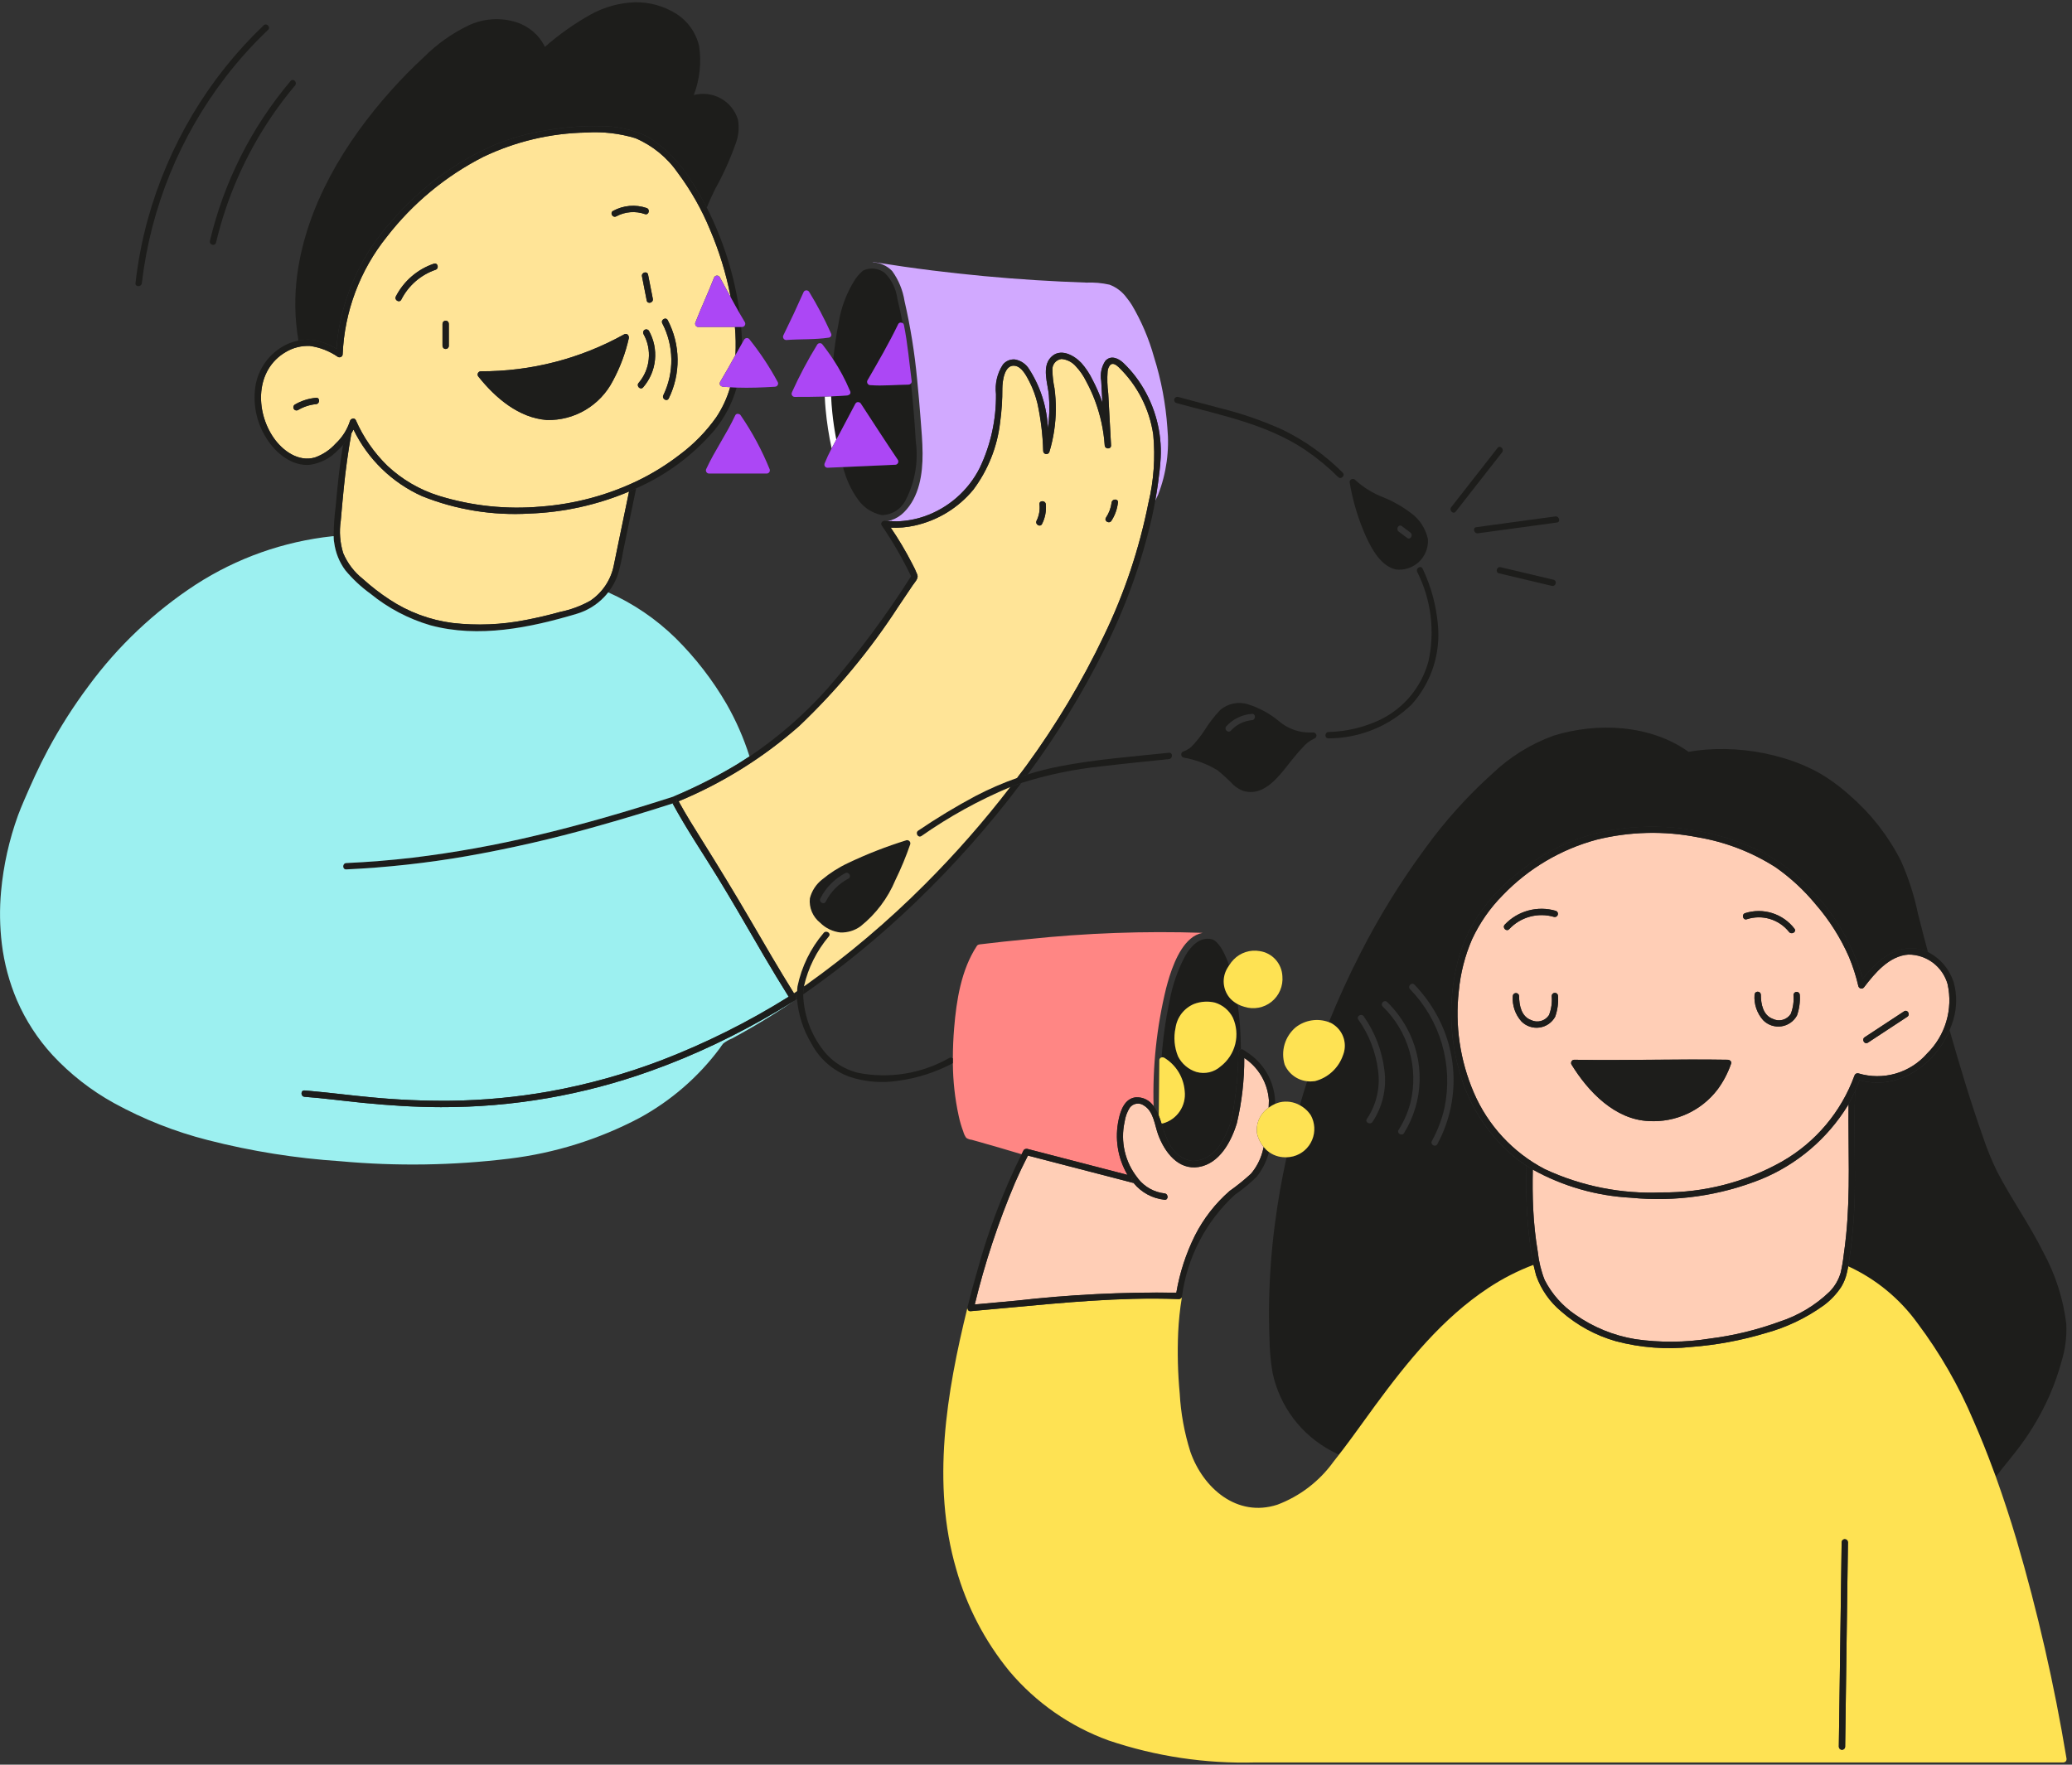 <svg xmlns="http://www.w3.org/2000/svg" xmlns:xlink="http://www.w3.org/1999/xlink" width="81px" height="69px" viewBox="0 0 81 69"><rect x="0" y="0" width="81" height="69" fill="#333333" stroke="none"/><title>img-curriculums-speaking</title><g id="Page-1" stroke="none" stroke-width="1" fill="none" fill-rule="evenodd"><g id="img-curriculums-speaking" transform="translate(0.001, 0.088)" fill-rule="nonzero"><path d="M34.703,20.284 L34.706,20.284 C34.751,20.289 34.796,20.287 34.84,20.289 L34.84,20.252 C34.795,20.266 34.75,20.276 34.703,20.284 Z" id="Path" fill="#D1A9FF"></path><path d="M45.634,16.635 C45.569,15.696 45.394,14.768 45.112,13.871 C44.914,13.16 44.624,12.478 44.25,11.843 C44.187,11.742 44.118,11.646 44.043,11.554 C43.875,11.322 43.642,11.144 43.374,11.043 C43.078,10.976 42.774,10.949 42.47,10.962 C41.803,10.939 41.136,10.907 40.468,10.865 C39.125,10.78 37.786,10.654 36.45,10.488 C35.69,10.393 34.933,10.284 34.177,10.163 C34.153,10.16 34.13,10.162 34.108,10.169 C34.397,10.177 34.672,10.298 34.873,10.506 L34.879,10.513 C35.129,10.86 35.294,11.262 35.36,11.686 C35.591,12.69 35.755,13.709 35.851,14.736 C35.903,15.247 35.946,15.761 35.986,16.275 C36.021,16.729 36.063,17.183 36.065,17.638 C36.07,18.444 35.938,19.342 35.342,19.938 C35.202,20.081 35.03,20.189 34.839,20.251 L34.839,20.288 C34.909,20.291 34.978,20.297 35.048,20.296 C35.421,20.287 35.791,20.22 36.144,20.097 C37.078,19.77 37.849,19.094 38.297,18.21 C38.728,17.308 38.946,16.318 38.934,15.318 C38.886,14.914 38.982,14.505 39.205,14.165 C39.261,14.096 39.334,14.042 39.416,14.007 C39.499,13.973 39.588,13.959 39.677,13.968 C39.793,13.989 39.903,14.035 40,14.102 C40.096,14.169 40.177,14.257 40.237,14.358 C40.68,15.049 40.93,15.845 40.963,16.664 C41.026,16.235 41.039,15.799 41.002,15.366 C40.962,14.914 40.715,14.266 41.08,13.885 C41.446,13.503 41.979,13.8 42.274,14.108 C42.452,14.311 42.601,14.537 42.717,14.78 C42.852,15.039 42.97,15.306 43.069,15.58 C43.078,15.608 43.086,15.636 43.095,15.665 L43.049,14.809 C43,14.538 43.057,14.258 43.208,14.028 C43.421,13.789 43.714,13.92 43.911,14.102 C44.085,14.269 44.246,14.448 44.392,14.64 C45.006,15.453 45.351,16.438 45.377,17.457 C45.38,17.575 45.377,17.693 45.372,17.811 C45.357,18.142 45.313,18.474 45.269,18.801 C45.238,19.029 45.202,19.256 45.161,19.483 C45.204,19.405 45.242,19.325 45.277,19.245 C45.598,18.415 45.72,17.521 45.634,16.635 Z" id="Path" fill="#D1A9FF"></path><path d="M33.229,15.203 L33.236,15.218 C33.242,15.229 33.245,15.242 33.246,15.255 C33.247,15.267 33.245,15.28 33.241,15.292 C33.236,15.304 33.23,15.316 33.221,15.325 C33.213,15.335 33.203,15.343 33.191,15.348 C33.186,15.351 33.18,15.353 33.175,15.354 C33.158,15.366 33.138,15.373 33.117,15.375 C32.908,15.391 32.698,15.402 32.489,15.41 C32.498,15.634 32.514,15.858 32.539,16.082 C32.575,16.422 32.627,16.766 32.692,17.104 C32.755,16.989 32.817,16.874 32.877,16.759 C33.063,16.405 33.251,16.05 33.439,15.697 C33.439,15.694 33.443,15.693 33.444,15.691 L33.448,15.686 C33.461,15.666 33.479,15.651 33.502,15.643 C33.524,15.634 33.548,15.634 33.57,15.641 C33.587,15.644 33.603,15.65 33.618,15.66 C33.632,15.669 33.644,15.682 33.653,15.697 C34.134,16.433 34.61,17.172 35.102,17.901 C35.113,17.92 35.118,17.941 35.118,17.963 C35.118,17.984 35.112,18.005 35.102,18.024 C35.091,18.043 35.076,18.059 35.057,18.07 C35.038,18.081 35.017,18.087 34.996,18.087 L34.666,18.102 L32.957,18.178 C33.072,18.64 33.274,19.076 33.552,19.461 C33.774,19.767 34.102,19.978 34.472,20.052 C34.668,20.049 34.859,19.992 35.025,19.886 C35.19,19.781 35.324,19.632 35.41,19.455 C35.77,18.753 35.906,17.957 35.8,17.175 C35.757,16.416 35.692,15.657 35.613,14.9 C35.602,14.915 35.587,14.928 35.569,14.938 C35.552,14.947 35.533,14.952 35.513,14.954 C35.013,14.958 34.514,15.014 34.015,14.973 C33.982,14.972 33.951,14.958 33.928,14.934 C33.905,14.91 33.892,14.879 33.892,14.846 C33.893,14.825 33.898,14.805 33.908,14.787 C34.326,14.063 34.744,13.344 35.108,12.592 C35.118,12.569 35.136,12.55 35.158,12.539 C35.181,12.528 35.207,12.526 35.231,12.533 C35.251,12.534 35.27,12.54 35.286,12.55 C35.227,12.232 35.158,11.916 35.081,11.601 C35.034,11.219 34.862,10.863 34.592,10.588 C34.472,10.494 34.329,10.434 34.178,10.418 C34.026,10.401 33.874,10.427 33.737,10.493 C33.63,10.585 33.535,10.688 33.451,10.801 C33.1,11.339 32.87,11.947 32.775,12.583 C32.682,13.042 32.624,13.505 32.571,13.969 C32.824,14.353 33.04,14.759 33.218,15.183 C33.223,15.189 33.226,15.196 33.229,15.203 Z" id="Path" fill="#1D1D1B"></path><path d="M32.539,16.079 C32.515,15.856 32.498,15.632 32.489,15.408 C32.406,15.411 32.323,15.414 32.241,15.416 C32.248,15.581 32.259,15.745 32.274,15.909 C32.321,16.425 32.4,16.938 32.51,17.445 C32.57,17.33 32.63,17.216 32.692,17.104 C32.627,16.763 32.575,16.422 32.539,16.079 Z" id="Path" fill="#FFFFFF"></path><path d="M33.236,15.216 L33.229,15.201 C33.227,15.193 33.224,15.186 33.22,15.18 C33.042,14.757 32.825,14.351 32.573,13.968 C32.505,13.864 32.434,13.761 32.36,13.66 C32.288,13.561 32.217,13.462 32.139,13.366 C32.116,13.342 32.084,13.329 32.051,13.329 C32.018,13.329 31.986,13.342 31.963,13.366 C31.956,13.373 31.95,13.38 31.945,13.389 C31.578,13.986 31.249,14.606 30.96,15.245 C30.952,15.26 30.947,15.276 30.945,15.292 C30.943,15.308 30.944,15.325 30.949,15.341 C30.953,15.357 30.961,15.371 30.971,15.384 C30.981,15.397 30.994,15.408 31.008,15.416 C31.026,15.426 31.046,15.431 31.067,15.431 C31.458,15.431 31.85,15.429 32.241,15.418 C32.323,15.416 32.406,15.413 32.489,15.41 C32.698,15.402 32.908,15.391 33.117,15.374 C33.138,15.373 33.157,15.366 33.175,15.354 C33.2,15.347 33.221,15.331 33.233,15.308 C33.246,15.286 33.249,15.259 33.242,15.234 C33.241,15.228 33.239,15.221 33.236,15.216 Z M32.491,12.961 C32.485,12.942 32.475,12.925 32.468,12.907 C32.222,12.362 31.942,11.833 31.63,11.323 C31.613,11.295 31.586,11.275 31.554,11.267 C31.522,11.259 31.489,11.264 31.46,11.281 C31.443,11.291 31.428,11.306 31.418,11.323 C31.165,11.894 30.9,12.46 30.624,13.021 C30.614,13.04 30.609,13.061 30.609,13.082 C30.609,13.104 30.615,13.125 30.626,13.144 C30.636,13.163 30.652,13.178 30.67,13.189 C30.689,13.2 30.71,13.206 30.731,13.207 C31.29,13.164 31.851,13.197 32.406,13.113 C32.416,13.111 32.426,13.107 32.435,13.102 C32.458,13.094 32.476,13.077 32.486,13.056 C32.494,13.041 32.499,13.025 32.5,13.009 C32.501,12.992 32.498,12.976 32.491,12.961 Z M35.102,17.899 C34.61,17.17 34.134,16.431 33.653,15.695 C33.644,15.68 33.632,15.667 33.618,15.658 C33.603,15.648 33.587,15.642 33.57,15.639 C33.548,15.632 33.524,15.633 33.501,15.641 C33.479,15.649 33.461,15.664 33.448,15.684 L33.444,15.689 C33.444,15.689 33.44,15.692 33.439,15.695 C33.25,16.048 33.063,16.402 32.877,16.757 C32.817,16.872 32.755,16.987 32.692,17.102 C32.63,17.217 32.57,17.33 32.51,17.443 C32.406,17.638 32.313,17.839 32.23,18.045 C32.226,18.06 32.225,18.077 32.227,18.093 C32.229,18.109 32.234,18.125 32.242,18.139 C32.251,18.153 32.261,18.166 32.274,18.176 C32.287,18.186 32.302,18.193 32.318,18.197 C32.328,18.2 32.339,18.201 32.349,18.201 L32.7,18.186 L32.955,18.174 L34.664,18.098 L34.994,18.083 C35.01,18.083 35.026,18.08 35.042,18.073 C35.056,18.066 35.07,18.057 35.082,18.045 C35.093,18.033 35.102,18.019 35.108,18.004 C35.114,17.988 35.117,17.972 35.116,17.956 C35.116,17.936 35.111,17.916 35.102,17.899 Z M35.336,12.619 C35.333,12.604 35.328,12.59 35.32,12.578 C35.313,12.566 35.302,12.555 35.29,12.547 C35.273,12.536 35.254,12.531 35.234,12.53 C35.21,12.523 35.185,12.525 35.162,12.536 C35.139,12.547 35.121,12.566 35.112,12.589 C34.748,13.341 34.33,14.061 33.912,14.784 C33.896,14.813 33.893,14.847 33.902,14.879 C33.911,14.91 33.932,14.937 33.96,14.954 C33.978,14.964 33.998,14.969 34.018,14.97 C34.518,15.01 35.017,14.954 35.517,14.95 C35.537,14.949 35.556,14.944 35.573,14.934 C35.59,14.925 35.605,14.912 35.617,14.896 C35.626,14.887 35.632,14.876 35.636,14.864 C35.64,14.852 35.641,14.839 35.64,14.826 C35.545,14.089 35.482,13.348 35.336,12.619 Z" id="Shape" fill="#AC47F5"></path><path d="M28.847,4.587 C28.739,4.235 28.499,3.938 28.177,3.76 C27.855,3.581 27.477,3.534 27.121,3.629 C27.354,3.019 27.426,2.359 27.329,1.713 C27.267,1.446 27.152,1.194 26.991,0.972 C26.83,0.751 26.625,0.564 26.391,0.423 C25.923,0.142 25.387,-0.005 24.842,-8.8817842e-16 C24.227,0.018 23.625,0.183 23.087,0.481 C22.449,0.839 21.85,1.262 21.301,1.745 C21.19,1.516 21.033,1.313 20.84,1.147 C20.647,0.981 20.423,0.856 20.18,0.78 C19.567,0.587 18.904,0.631 18.322,0.903 C17.678,1.212 17.09,1.628 16.584,2.132 C16.126,2.554 15.689,2.999 15.274,3.465 C13.482,5.472 11.986,7.937 11.619,10.645 C11.503,11.504 11.519,12.375 11.666,13.228 C11.745,13.213 11.824,13.202 11.904,13.197 C12.014,13.188 12.124,13.19 12.233,13.203 C12.561,13.259 12.875,13.377 13.158,13.552 C13.165,13.408 13.176,13.265 13.192,13.122 C13.418,11.418 14.159,9.824 15.314,8.553 C16.421,7.261 17.806,6.237 19.365,5.56 C20.001,5.303 20.663,5.118 21.34,5.009 C22.046,4.883 22.762,4.829 23.478,4.847 C24.115,4.838 24.745,4.979 25.318,5.258 C26.007,5.687 26.586,6.271 27.01,6.964 C27.18,7.217 27.332,7.481 27.478,7.749 C27.529,7.842 27.58,7.936 27.629,8.031 C27.729,7.779 27.842,7.533 27.963,7.29 C28.288,6.707 28.561,6.096 28.78,5.466 C28.877,5.183 28.9,4.881 28.847,4.587 Z" id="Path" fill="#1D1D1B"></path><path d="M16.503,19.314 C15.33,18.789 14.379,17.866 13.818,16.708 C13.793,16.76 13.764,16.809 13.736,16.859 C13.609,17.571 13.509,18.287 13.438,19.007 C13.395,19.43 13.358,19.854 13.321,20.278 C13.257,20.701 13.29,21.133 13.417,21.541 C13.584,21.935 13.847,22.282 14.183,22.547 C14.51,22.843 14.86,23.114 15.229,23.356 C15.97,23.845 16.813,24.158 17.693,24.271 C18.643,24.38 19.604,24.341 20.542,24.157 C20.998,24.069 21.451,23.963 21.899,23.838 C22.31,23.755 22.706,23.608 23.073,23.403 C23.314,23.242 23.52,23.034 23.679,22.792 C23.839,22.549 23.948,22.278 24.001,21.993 L24.213,20.96 L24.592,19.132 C23.356,19.654 22.035,19.946 20.694,19.994 C19.264,20.078 17.833,19.846 16.503,19.314 Z" id="Path" fill="#FFE497"></path><path d="M13.063,21.123 C13.114,21.514 13.264,21.886 13.499,22.202 C13.786,22.548 14.115,22.856 14.48,23.119 C15.17,23.684 15.966,24.104 16.822,24.355 C18.711,24.866 20.724,24.451 22.555,23.904 C22.957,23.784 23.321,23.561 23.612,23.258 C23.848,23.014 24.03,22.721 24.145,22.401 C24.236,22.097 24.307,21.788 24.357,21.475 L24.868,19.005 C24.787,19.042 24.707,19.081 24.627,19.116 L24.59,19.13 C24.464,19.74 24.338,20.349 24.211,20.958 L23.998,21.991 C23.946,22.276 23.836,22.548 23.677,22.79 C23.518,23.033 23.311,23.241 23.071,23.402 C22.704,23.607 22.308,23.754 21.896,23.837 C21.449,23.962 20.996,24.068 20.54,24.155 C19.601,24.34 18.641,24.379 17.691,24.27 C16.811,24.157 15.968,23.844 15.228,23.355 C14.858,23.113 14.508,22.842 14.18,22.545 C13.845,22.28 13.581,21.934 13.415,21.54 C13.288,21.131 13.255,20.699 13.319,20.276 C13.356,19.851 13.393,19.429 13.436,19.005 C13.508,18.286 13.606,17.57 13.733,16.858 C13.641,17.019 13.533,17.169 13.409,17.307 C13.347,17.68 13.295,18.054 13.25,18.429 C13.201,18.855 13.16,19.281 13.123,19.704 C13.071,20.093 13.044,20.485 13.042,20.877 C13.045,20.933 13.042,20.99 13.05,21.047 C13.052,21.073 13.059,21.098 13.063,21.123 Z" id="Path" fill="#1D1D1B"></path><path d="M28.24,15.028 L28.229,15.024 C28.219,15.022 28.21,15.018 28.201,15.013 C28.173,15.001 28.152,14.978 28.141,14.95 C28.131,14.922 28.132,14.89 28.144,14.863 C28.148,14.845 28.156,14.829 28.167,14.816 C28.368,14.479 28.562,14.138 28.75,13.794 C28.768,13.428 28.762,13.061 28.729,12.696 L27.296,12.696 C27.28,12.696 27.264,12.692 27.248,12.686 C27.233,12.679 27.22,12.67 27.208,12.658 C27.197,12.646 27.188,12.632 27.182,12.617 C27.176,12.601 27.173,12.585 27.173,12.568 C27.173,12.558 27.175,12.548 27.177,12.538 C27.406,11.943 27.681,11.369 27.909,10.775 C27.917,10.752 27.93,10.732 27.948,10.716 C27.967,10.701 27.989,10.691 28.013,10.688 C28.037,10.685 28.061,10.688 28.083,10.699 C28.104,10.709 28.122,10.725 28.135,10.745 C28.28,11.006 28.421,11.27 28.563,11.532 C28.559,11.512 28.557,11.491 28.552,11.471 C28.379,10.588 28.112,9.726 27.759,8.899 C27.435,8.109 27.013,7.363 26.502,6.678 C26.088,6.075 25.511,5.602 24.838,5.315 C24.217,5.127 23.568,5.052 22.921,5.094 C21.523,5.118 20.147,5.444 18.886,6.049 C17.417,6.799 16.132,7.864 15.123,9.168 C14.072,10.475 13.466,12.084 13.395,13.76 C13.395,13.777 13.392,13.793 13.385,13.808 C13.378,13.823 13.369,13.837 13.357,13.848 C13.345,13.86 13.331,13.869 13.316,13.875 C13.301,13.881 13.284,13.883 13.268,13.883 C13.247,13.883 13.227,13.877 13.209,13.867 C12.883,13.641 12.509,13.494 12.117,13.439 C11.786,13.423 11.457,13.505 11.173,13.675 C9.976,14.37 9.974,15.983 10.696,17.028 C11.047,17.536 11.668,17.988 12.312,17.799 C12.623,17.688 12.902,17.501 13.122,17.255 C13.382,17.013 13.575,16.708 13.683,16.369 C13.71,16.274 13.864,16.238 13.909,16.339 C14.202,17.009 14.622,17.616 15.146,18.126 C15.718,18.662 16.403,19.062 17.151,19.296 C18.445,19.697 19.805,19.84 21.154,19.718 C22.454,19.62 23.724,19.282 24.9,18.721 C25.494,18.436 26.056,18.089 26.577,17.686 C27.122,17.279 27.601,16.79 27.995,16.235 C28.239,15.872 28.424,15.472 28.544,15.051 C28.449,15.045 28.353,15.042 28.258,15.033 C28.252,15.032 28.246,15.03 28.24,15.028 Z M12.355,15.714 C12.103,15.739 11.86,15.82 11.643,15.95 C11.615,15.964 11.583,15.966 11.553,15.957 C11.524,15.948 11.499,15.928 11.483,15.901 C11.467,15.874 11.462,15.843 11.468,15.812 C11.475,15.782 11.493,15.755 11.518,15.737 C11.774,15.586 12.059,15.494 12.355,15.468 C12.514,15.452 12.512,15.7 12.355,15.715 L12.355,15.714 Z M17.026,10.461 C16.446,10.661 15.966,11.08 15.688,11.628 C15.616,11.77 15.403,11.645 15.476,11.503 C15.787,10.899 16.321,10.439 16.964,10.222 C17.112,10.17 17.177,10.41 17.026,10.461 Z M17.545,13.434 C17.545,13.467 17.532,13.498 17.509,13.521 C17.485,13.545 17.454,13.558 17.421,13.558 C17.388,13.558 17.357,13.545 17.334,13.521 C17.31,13.498 17.297,13.467 17.297,13.434 L17.297,12.574 C17.297,12.541 17.31,12.509 17.334,12.486 C17.357,12.463 17.388,12.45 17.421,12.45 C17.454,12.45 17.485,12.463 17.509,12.486 C17.532,12.509 17.545,12.541 17.545,12.574 L17.545,13.434 Z M24.584,13.122 L24.584,13.125 C24.453,13.712 24.242,14.278 23.956,14.806 C23.713,15.277 23.342,15.67 22.886,15.94 C22.431,16.21 21.908,16.346 21.379,16.333 C20.281,16.251 19.366,15.47 18.707,14.642 C18.69,14.624 18.679,14.602 18.674,14.578 C18.67,14.554 18.672,14.529 18.682,14.506 C18.691,14.484 18.707,14.464 18.727,14.451 C18.747,14.437 18.771,14.429 18.795,14.429 C20.753,14.435 22.68,13.939 24.393,12.988 C24.405,12.98 24.42,12.974 24.435,12.971 C24.457,12.966 24.479,12.967 24.5,12.975 C24.521,12.982 24.539,12.996 24.552,13.014 C24.575,13.045 24.585,13.083 24.582,13.121 L24.584,13.122 Z M24.091,8.371 C23.951,8.447 23.826,8.233 23.967,8.158 C24.165,8.05 24.384,7.984 24.61,7.964 C24.835,7.945 25.062,7.973 25.277,8.046 C25.427,8.097 25.362,8.336 25.211,8.284 C25.029,8.22 24.835,8.195 24.642,8.21 C24.449,8.225 24.261,8.28 24.091,8.372 L24.091,8.371 Z M25.519,11.596 C25.55,11.752 25.312,11.818 25.281,11.662 C25.219,11.347 25.158,11.033 25.096,10.718 C25.065,10.562 25.303,10.496 25.334,10.652 L25.519,11.596 Z M25.14,15.059 C25.034,15.179 24.86,15.003 24.965,14.884 C25.189,14.622 25.327,14.298 25.36,13.955 C25.394,13.612 25.321,13.267 25.152,12.967 C25.138,12.939 25.136,12.907 25.145,12.877 C25.154,12.848 25.174,12.822 25.2,12.807 C25.227,12.791 25.259,12.786 25.289,12.792 C25.32,12.799 25.346,12.817 25.364,12.842 C25.56,13.19 25.643,13.59 25.603,13.987 C25.563,14.384 25.401,14.758 25.139,15.059 L25.14,15.059 Z M26.144,15.489 C26.074,15.632 25.86,15.507 25.931,15.364 C26.144,14.926 26.251,14.443 26.244,13.956 C26.237,13.468 26.116,12.989 25.891,12.556 C25.817,12.415 26.031,12.291 26.104,12.432 C26.35,12.902 26.481,13.424 26.488,13.956 C26.495,14.487 26.377,15.012 26.144,15.489 Z" id="Shape" fill="#FFE497"></path><path d="M13.818,16.708 C14.379,17.866 15.33,18.789 16.504,19.314 C17.834,19.846 19.264,20.077 20.694,19.992 C22.034,19.945 23.355,19.652 24.591,19.13 L24.628,19.116 C24.709,19.081 24.789,19.042 24.869,19.005 C26.052,18.486 27.102,17.705 27.939,16.721 C28.334,16.233 28.627,15.67 28.798,15.066 C28.713,15.063 28.628,15.056 28.543,15.051 C28.423,15.472 28.237,15.871 27.994,16.235 C27.6,16.79 27.121,17.279 26.576,17.686 C26.055,18.089 25.493,18.436 24.899,18.721 C23.723,19.282 22.453,19.62 21.153,19.718 C19.804,19.84 18.444,19.697 17.15,19.296 C16.402,19.062 15.717,18.662 15.144,18.126 C14.621,17.616 14.201,17.009 13.908,16.339 C13.863,16.238 13.708,16.274 13.682,16.369 C13.574,16.707 13.381,17.012 13.121,17.255 C12.9,17.501 12.622,17.688 12.311,17.798 C11.667,17.988 11.046,17.536 10.695,17.028 C9.972,15.983 9.975,14.37 11.172,13.675 C11.456,13.505 11.785,13.423 12.116,13.439 C12.509,13.494 12.883,13.64 13.209,13.867 C13.238,13.883 13.272,13.886 13.304,13.878 C13.336,13.869 13.363,13.848 13.379,13.819 C13.39,13.801 13.395,13.781 13.395,13.76 C13.467,12.084 14.072,10.475 15.123,9.168 C16.133,7.864 17.417,6.798 18.886,6.048 C20.147,5.444 21.524,5.118 22.922,5.094 C23.569,5.052 24.218,5.127 24.838,5.315 C25.511,5.602 26.088,6.075 26.503,6.678 C27.013,7.363 27.435,8.109 27.759,8.899 C28.113,9.727 28.379,10.59 28.553,11.474 C28.557,11.495 28.56,11.517 28.564,11.535 C28.679,11.748 28.796,11.959 28.917,12.168 L28.904,12.07 C28.703,10.663 28.273,9.299 27.631,8.032 C27.582,7.937 27.531,7.843 27.479,7.749 C27.334,7.482 27.178,7.22 27.012,6.965 C26.588,6.271 26.009,5.687 25.32,5.258 C24.747,4.98 24.117,4.839 23.48,4.848 C22.764,4.829 22.047,4.884 21.342,5.01 C20.665,5.119 20.003,5.303 19.367,5.56 C17.808,6.237 16.422,7.261 15.316,8.554 C14.16,9.824 13.419,11.419 13.193,13.123 C13.177,13.266 13.166,13.409 13.159,13.553 C12.876,13.378 12.562,13.259 12.234,13.204 C12.125,13.191 12.014,13.189 11.904,13.197 C11.825,13.202 11.745,13.213 11.667,13.228 C11.532,13.255 11.4,13.295 11.273,13.348 C10.955,13.487 10.675,13.699 10.455,13.968 C10.235,14.236 10.081,14.552 10.006,14.891 C9.86,15.635 10.006,16.408 10.413,17.047 C10.772,17.624 11.415,18.161 12.135,18.084 C12.543,18.019 12.917,17.821 13.202,17.522 C13.274,17.454 13.344,17.382 13.411,17.31 C13.535,17.172 13.644,17.021 13.736,16.861 C13.763,16.809 13.793,16.76 13.818,16.708 Z" id="Path" fill="#1D1D1B"></path><path d="M28.75,13.798 C28.835,13.645 28.92,13.493 29.005,13.343 C29.003,13.128 28.993,12.914 28.974,12.7 L28.729,12.7 C28.762,13.065 28.768,13.432 28.75,13.798 Z M17.298,12.574 L17.298,13.434 C17.298,13.467 17.311,13.498 17.334,13.521 C17.357,13.545 17.388,13.558 17.421,13.558 C17.454,13.558 17.486,13.545 17.509,13.521 C17.532,13.498 17.545,13.467 17.545,13.434 L17.545,12.574 C17.545,12.541 17.532,12.509 17.509,12.486 C17.486,12.463 17.454,12.45 17.421,12.45 C17.388,12.45 17.357,12.463 17.334,12.486 C17.311,12.509 17.298,12.541 17.298,12.574 Z M25.096,10.719 L25.281,11.662 C25.312,11.818 25.55,11.752 25.52,11.596 C25.457,11.282 25.396,10.967 25.334,10.653 C25.304,10.496 25.065,10.561 25.096,10.719 Z M16.96,10.222 C16.317,10.44 15.783,10.899 15.472,11.504 C15.4,11.645 15.613,11.771 15.685,11.628 C15.962,11.08 16.443,10.661 17.023,10.461 C17.177,10.41 17.112,10.17 16.96,10.222 Z M25.277,8.045 C25.062,7.972 24.835,7.944 24.61,7.963 C24.384,7.983 24.166,8.049 23.967,8.157 C23.826,8.233 23.951,8.447 24.091,8.37 C24.262,8.279 24.449,8.223 24.642,8.208 C24.835,8.193 25.029,8.219 25.211,8.283 C25.362,8.335 25.426,8.097 25.277,8.045 Z M24.554,13.015 C24.54,12.997 24.522,12.983 24.502,12.976 C24.481,12.968 24.458,12.967 24.437,12.972 C24.422,12.975 24.407,12.98 24.394,12.989 C22.681,13.941 20.752,14.438 18.793,14.431 C18.768,14.431 18.744,14.438 18.724,14.452 C18.704,14.466 18.688,14.485 18.679,14.508 C18.669,14.531 18.667,14.556 18.671,14.58 C18.676,14.604 18.688,14.626 18.705,14.643 C19.366,15.471 20.278,16.253 21.379,16.335 C21.908,16.348 22.43,16.211 22.886,15.941 C23.341,15.671 23.712,15.279 23.956,14.808 C24.242,14.279 24.453,13.714 24.583,13.127 L24.583,13.124 C24.587,13.085 24.576,13.047 24.553,13.016 L24.554,13.015 Z M12.355,15.465 C12.06,15.491 11.774,15.583 11.518,15.734 C11.493,15.752 11.475,15.779 11.469,15.809 C11.462,15.84 11.467,15.872 11.483,15.898 C11.499,15.925 11.524,15.945 11.554,15.954 C11.583,15.963 11.615,15.961 11.643,15.947 C11.86,15.818 12.103,15.738 12.355,15.714 C12.512,15.697 12.514,15.449 12.355,15.465 Z M25.152,12.967 C25.321,13.267 25.394,13.612 25.36,13.955 C25.327,14.298 25.189,14.622 24.965,14.884 C24.86,15.003 25.034,15.179 25.14,15.059 C25.402,14.758 25.564,14.383 25.604,13.986 C25.644,13.589 25.561,13.189 25.365,12.841 C25.347,12.816 25.321,12.798 25.29,12.792 C25.26,12.785 25.228,12.79 25.201,12.806 C25.175,12.822 25.155,12.847 25.146,12.877 C25.137,12.906 25.139,12.939 25.153,12.967 L25.152,12.967 Z M25.89,12.556 C26.115,12.989 26.236,13.468 26.243,13.956 C26.25,14.443 26.143,14.926 25.931,15.365 C25.861,15.507 26.074,15.632 26.143,15.489 C26.377,15.012 26.495,14.487 26.488,13.956 C26.481,13.424 26.349,12.902 26.103,12.432 C26.03,12.291 25.816,12.415 25.89,12.556 Z" id="Shape" fill="#1D1D1B"></path><path d="M29.119,12.511 C29.05,12.398 28.983,12.283 28.916,12.168 C28.796,11.958 28.678,11.747 28.564,11.535 C28.421,11.273 28.28,11.01 28.136,10.749 C28.123,10.728 28.105,10.712 28.083,10.702 C28.061,10.691 28.037,10.687 28.013,10.691 C27.99,10.694 27.967,10.704 27.949,10.719 C27.93,10.735 27.917,10.755 27.91,10.778 C27.681,11.372 27.406,11.947 27.178,12.54 C27.174,12.556 27.172,12.573 27.175,12.589 C27.177,12.605 27.182,12.621 27.19,12.635 C27.199,12.649 27.209,12.662 27.223,12.672 C27.236,12.682 27.251,12.689 27.266,12.693 C27.276,12.696 27.287,12.697 27.297,12.698 L29.012,12.698 C29.045,12.696 29.077,12.682 29.099,12.657 C29.122,12.633 29.135,12.6 29.134,12.566 C29.133,12.547 29.128,12.528 29.119,12.511 Z M30.4,14.845 C30.085,14.262 29.719,13.708 29.305,13.19 C29.288,13.161 29.26,13.141 29.228,13.133 C29.196,13.125 29.162,13.13 29.133,13.147 C29.115,13.157 29.101,13.172 29.09,13.19 C29.061,13.239 29.034,13.29 29.005,13.34 C28.918,13.491 28.833,13.643 28.75,13.795 C28.56,14.136 28.37,14.481 28.168,14.817 C28.156,14.831 28.149,14.847 28.145,14.864 C28.132,14.892 28.131,14.923 28.142,14.951 C28.153,14.98 28.174,15.003 28.201,15.015 C28.21,15.02 28.22,15.023 28.23,15.026 C28.233,15.027 28.237,15.028 28.241,15.029 C28.246,15.031 28.252,15.033 28.257,15.034 C28.353,15.043 28.448,15.047 28.544,15.053 C28.629,15.058 28.714,15.065 28.799,15.067 C29.298,15.084 29.799,15.064 30.295,15.033 C30.328,15.032 30.36,15.018 30.382,14.994 C30.405,14.97 30.418,14.939 30.418,14.906 C30.417,14.884 30.411,14.864 30.4,14.845 Z M30.091,18.27 C29.79,17.525 29.409,16.815 28.955,16.153 C28.946,16.137 28.933,16.124 28.917,16.114 C28.902,16.104 28.884,16.099 28.865,16.097 C28.841,16.089 28.815,16.09 28.791,16.101 C28.768,16.112 28.75,16.131 28.74,16.155 C28.407,16.873 27.944,17.523 27.611,18.242 C27.603,18.257 27.598,18.272 27.596,18.289 C27.594,18.305 27.595,18.322 27.6,18.338 C27.604,18.353 27.612,18.368 27.622,18.381 C27.632,18.394 27.645,18.405 27.659,18.413 C27.677,18.423 27.697,18.428 27.717,18.428 L29.971,18.428 C29.988,18.428 30.004,18.425 30.019,18.418 C30.034,18.412 30.048,18.402 30.059,18.39 C30.071,18.379 30.08,18.364 30.086,18.349 C30.092,18.334 30.095,18.317 30.094,18.301 C30.094,18.29 30.093,18.28 30.091,18.27 Z" id="Shape" fill="#AC47F5"></path><path d="M38.13,31.036 C37.361,31.447 36.614,31.898 35.893,32.388 C35.761,32.476 35.884,32.691 36.018,32.601 C37.102,31.841 38.266,31.199 39.487,30.687 C39.545,30.665 39.602,30.64 39.661,30.618 C39.748,30.586 39.837,30.556 39.925,30.527 C40.953,30.201 42.011,29.982 43.083,29.873 C43.953,29.768 44.826,29.685 45.697,29.593 C45.854,29.576 45.855,29.328 45.697,29.345 C44.277,29.495 42.843,29.6 41.439,29.873 C41.012,29.955 40.589,30.061 40.174,30.191 C40.034,30.233 39.896,30.279 39.758,30.328 C39.199,30.525 38.655,30.761 38.13,31.036 Z M51.933,28.783 C53.154,28.78 54.326,28.299 55.198,27.443 C55.572,27.022 55.855,26.529 56.029,25.993 C56.204,25.457 56.265,24.891 56.21,24.331 C56.142,23.574 55.94,22.834 55.614,22.148 C55.548,22.003 55.335,22.129 55.402,22.273 C55.946,23.353 56.102,24.589 55.841,25.77 C55.706,26.27 55.465,26.735 55.133,27.132 C54.801,27.529 54.387,27.849 53.919,28.07 C53.295,28.358 52.619,28.516 51.933,28.534 C51.774,28.542 51.773,28.79 51.933,28.783 Z" id="Shape" fill="#1D1D1B"></path><path d="M40.173,36.635 C39.546,36.695 38.919,36.762 38.293,36.838 C38.287,36.839 38.28,36.842 38.274,36.844 C38.256,36.846 38.239,36.852 38.224,36.862 C38.209,36.871 38.196,36.884 38.187,36.899 C37.576,37.827 37.388,39.024 37.299,40.11 C37.266,40.505 37.249,40.902 37.249,41.299 L37.249,41.479 C37.253,42.177 37.33,42.872 37.479,43.554 C37.523,43.759 37.582,43.96 37.656,44.157 C37.68,44.246 37.719,44.33 37.773,44.404 C37.839,44.446 37.914,44.472 37.992,44.48 C38.073,44.503 38.155,44.523 38.236,44.548 C38.804,44.706 39.369,44.875 39.937,45.044 C39.963,44.992 39.988,44.94 40.014,44.889 C40.024,44.873 40.038,44.86 40.053,44.851 C40.069,44.842 40.087,44.836 40.105,44.835 C40.121,44.831 40.138,44.83 40.154,44.832 L40.682,44.969 L44.077,45.85 C43.691,45.194 43.569,44.416 43.734,43.674 C43.811,43.312 43.977,42.862 44.4,42.818 C44.537,42.809 44.673,42.837 44.795,42.897 C44.917,42.958 45.021,43.05 45.096,43.164 C45.053,41.613 45.217,40.063 45.585,38.555 C45.731,37.997 46.01,37.065 46.541,36.618 C46.676,36.501 46.839,36.421 47.014,36.386 C44.731,36.31 42.445,36.394 40.173,36.635 Z" id="Path" fill="#FF8684"></path><path d="M52.487,18.39 C51.814,17.718 51.036,17.16 50.184,16.737 C49.385,16.371 48.552,16.081 47.698,15.871 C47.151,15.723 46.601,15.583 46.054,15.432 C46.023,15.425 45.99,15.43 45.962,15.446 C45.935,15.462 45.914,15.489 45.906,15.52 C45.897,15.551 45.901,15.584 45.917,15.612 C45.932,15.641 45.958,15.662 45.989,15.671 C47.717,16.147 49.521,16.493 51.033,17.51 C51.491,17.822 51.919,18.175 52.312,18.565 C52.426,18.677 52.601,18.502 52.487,18.39 Z M56.907,19.916 L58.719,17.6 C58.816,17.476 58.642,17.302 58.544,17.425 L56.732,19.741 C56.635,19.865 56.809,20.041 56.907,19.916 Z M60.798,20.104 L57.711,20.525 C57.554,20.547 57.621,20.785 57.777,20.764 L60.864,20.343 C61.021,20.321 60.954,20.083 60.798,20.104 Z M80.776,51.677 C80.656,50.693 80.35,49.741 79.875,48.871 C79.334,47.781 78.623,46.788 78.065,45.708 C77.845,45.254 77.656,44.787 77.499,44.308 C77.02,42.955 76.61,41.576 76.214,40.196 C76.166,40.307 76.113,40.416 76.055,40.522 C75.397,41.714 74.068,42.532 72.693,42.147 C72.64,42.292 72.583,42.436 72.52,42.577 C72.514,42.804 72.506,43.031 72.503,43.259 C72.488,44.263 72.518,45.267 72.511,46.27 C72.508,47.238 72.436,48.204 72.295,49.162 C72.281,49.251 72.268,49.34 72.252,49.427 C73.332,49.923 74.265,50.69 74.961,51.654 C75.842,52.829 76.576,54.108 77.147,55.461 C77.424,56.093 77.681,56.734 77.919,57.382 C77.953,57.474 77.989,57.564 78.022,57.656 C78.322,57.249 78.66,56.871 78.96,56.463 C79.422,55.845 79.812,55.176 80.123,54.47 C80.313,54.035 80.47,53.587 80.594,53.13 C80.738,52.66 80.799,52.168 80.776,51.677 Z M74.98,35.648 C74.833,34.937 74.611,34.244 74.316,33.581 C73.831,32.619 73.165,31.76 72.355,31.051 C71.98,30.706 71.569,30.401 71.13,30.143 C70.689,29.898 70.222,29.701 69.737,29.558 C68.742,29.257 67.699,29.144 66.662,29.224 C66.443,29.241 66.226,29.27 66.01,29.309 C64.512,28.241 62.443,28.145 60.725,28.679 C59.838,29.002 59.028,29.505 58.344,30.157 C57.365,31.037 56.482,32.02 55.71,33.088 C54.756,34.383 53.91,35.754 53.179,37.188 C52.729,38.067 52.319,38.965 51.948,39.88 C51.977,39.891 52.006,39.901 52.033,39.915 C52.252,40.032 52.42,40.225 52.506,40.459 C52.59,40.693 52.586,40.949 52.493,41.18 C52.408,41.424 52.264,41.644 52.074,41.819 C51.884,41.995 51.653,42.121 51.403,42.186 C51.389,42.188 51.376,42.186 51.36,42.189 C51.273,42.201 51.185,42.202 51.098,42.192 C50.998,42.503 50.903,42.816 50.813,43.129 C50.889,43.17 50.96,43.22 51.025,43.276 C51.106,43.345 51.176,43.425 51.234,43.514 C51.378,43.769 51.415,44.07 51.338,44.353 C51.26,44.635 51.074,44.875 50.82,45.02 C50.736,45.068 50.648,45.104 50.555,45.128 C50.47,45.15 50.382,45.162 50.294,45.165 C50.101,46.038 49.947,46.92 49.833,47.808 C49.706,48.789 49.632,49.776 49.612,50.765 C49.603,51.261 49.607,51.757 49.626,52.252 C49.632,52.701 49.672,53.148 49.748,53.591 C49.885,54.239 50.164,54.85 50.563,55.378 C50.963,55.907 51.474,56.341 52.06,56.649 C52.152,56.7 52.245,56.747 52.338,56.794 C52.391,56.727 52.443,56.661 52.495,56.593 C52.923,56.031 53.33,55.451 53.748,54.882 C55.013,53.161 56.389,51.454 58.189,50.267 C58.739,49.903 59.329,49.602 59.946,49.369 C59.864,48.979 59.815,48.576 59.77,48.187 C59.707,47.637 59.673,47.085 59.667,46.531 C59.662,46.185 59.667,45.839 59.675,45.493 C59.559,45.417 59.442,45.341 59.332,45.256 C58.236,44.388 57.442,43.196 57.063,41.849 C56.664,40.484 56.624,39.039 56.949,37.655 C57.112,36.945 57.404,36.272 57.81,35.668 C58.226,35.07 58.728,34.535 59.298,34.083 C59.878,33.604 60.52,33.207 61.207,32.902 C61.87,32.618 62.569,32.423 63.285,32.325 C64.621,32.146 65.979,32.244 67.276,32.614 C67.837,32.769 68.381,32.979 68.9,33.242 C69.409,33.506 69.881,33.837 70.303,34.225 C71.504,35.275 72.378,36.649 72.821,38.183 C73.286,37.601 73.869,37.021 74.649,36.991 C74.796,36.985 74.943,37.002 75.085,37.039 C75.183,37.065 75.278,37.1 75.369,37.144 C75.237,36.643 75.104,36.146 74.98,35.648 Z M53.65,43.783 C53.555,43.911 53.341,43.785 53.437,43.658 C53.809,43.102 53.963,42.429 53.871,41.766 C53.783,41.049 53.518,40.365 53.099,39.777 C53.009,39.644 53.224,39.521 53.312,39.652 C53.753,40.278 54.03,41.005 54.12,41.766 C54.214,42.473 54.047,43.19 53.652,43.783 L53.65,43.783 Z M54.887,44.215 C54.802,44.35 54.589,44.225 54.674,44.09 C54.884,43.761 55.04,43.402 55.138,43.025 C55.3,42.358 55.285,41.661 55.095,41.002 C54.904,40.343 54.546,39.746 54.054,39.268 C53.94,39.156 54.115,38.981 54.229,39.093 C54.53,39.389 54.787,39.727 54.991,40.097 C55.34,40.731 55.514,41.446 55.496,42.169 C55.478,42.893 55.268,43.598 54.888,44.213 L54.887,44.215 Z M56.187,44.649 C56.11,44.788 55.897,44.663 55.975,44.523 C56.204,44.11 56.372,43.665 56.473,43.203 C56.639,42.382 56.602,41.532 56.367,40.728 C56.131,39.924 55.704,39.19 55.121,38.589 C55.011,38.473 55.186,38.298 55.296,38.414 C55.649,38.782 55.951,39.196 56.192,39.646 C56.607,40.414 56.823,41.274 56.823,42.148 C56.822,43.021 56.604,43.881 56.188,44.648 L56.187,44.649 Z M58.664,22.09 C58.509,22.053 58.443,22.292 58.598,22.329 L60.665,22.82 C60.82,22.857 60.886,22.618 60.731,22.581 L58.664,22.09 Z M48.114,38.976 C47.959,38.814 47.863,38.604 47.841,38.381 C47.819,38.157 47.873,37.933 47.993,37.744 C48.009,37.714 48.029,37.688 48.047,37.658 C47.985,37.472 47.908,37.29 47.817,37.116 C47.755,36.992 47.675,36.877 47.58,36.775 C47.548,36.739 47.51,36.707 47.469,36.681 C47.437,36.657 47.4,36.641 47.361,36.634 C46.906,36.532 46.559,36.9 46.336,37.28 C46.041,37.833 45.834,38.428 45.721,39.044 C45.566,39.773 45.462,40.512 45.409,41.255 C45.434,41.248 45.46,41.249 45.483,41.259 L45.488,41.259 C45.493,41.26 45.498,41.261 45.502,41.263 C45.732,41.4 45.926,41.591 46.067,41.819 C46.207,42.047 46.292,42.305 46.312,42.573 C46.343,42.852 46.273,43.132 46.114,43.364 C45.956,43.596 45.72,43.763 45.449,43.835 C45.434,43.838 45.419,43.838 45.403,43.835 C45.478,44.122 45.588,44.4 45.729,44.661 C45.813,44.831 45.937,44.979 46.09,45.091 C46.244,45.203 46.421,45.277 46.609,45.306 C46.822,45.302 47.032,45.245 47.217,45.139 C47.403,45.033 47.559,44.883 47.672,44.701 C47.901,44.366 48.067,43.992 48.161,43.597 C48.319,42.759 48.402,41.909 48.409,41.057 C48.411,41.029 48.422,41.003 48.44,40.982 C48.457,40.961 48.481,40.946 48.508,40.94 C48.506,40.348 48.464,39.756 48.383,39.17 C48.285,39.118 48.194,39.053 48.114,38.976 Z M47.719,41.606 C47.593,41.719 47.44,41.799 47.275,41.838 C47.109,41.876 46.937,41.873 46.773,41.827 C46.618,41.779 46.475,41.701 46.352,41.596 C46.228,41.492 46.126,41.363 46.053,41.219 C45.907,40.864 45.872,40.472 45.955,40.096 C45.985,39.891 46.068,39.698 46.195,39.535 C46.323,39.372 46.49,39.245 46.681,39.166 C46.941,39.068 47.223,39.05 47.493,39.114 C47.644,39.16 47.783,39.235 47.904,39.336 C48.024,39.437 48.123,39.561 48.194,39.701 C48.34,40.026 48.373,40.39 48.287,40.736 C48.201,41.082 48.001,41.388 47.719,41.606 Z M55.823,21.008 C55.739,20.592 55.503,20.223 55.16,19.974 C54.826,19.721 54.46,19.513 54.072,19.355 C53.664,19.199 53.29,18.967 52.97,18.671 C52.946,18.648 52.914,18.636 52.881,18.637 C52.848,18.638 52.817,18.652 52.794,18.676 C52.78,18.691 52.77,18.709 52.764,18.73 C52.759,18.75 52.759,18.771 52.763,18.791 C52.886,19.517 53.1,20.224 53.401,20.895 C53.628,21.389 53.989,22.053 54.572,22.179 C54.719,22.196 54.867,22.183 55.008,22.143 C55.15,22.103 55.282,22.035 55.398,21.943 C55.513,21.852 55.609,21.738 55.681,21.609 C55.753,21.48 55.798,21.339 55.815,21.192 C55.822,21.131 55.824,21.069 55.821,21.008 L55.823,21.008 Z M54.802,20.485 L55.132,20.732 C55.26,20.827 55.135,21.042 55.008,20.945 L54.679,20.698 C54.552,20.604 54.674,20.389 54.802,20.485 L54.802,20.485 Z M51.311,28.551 C51.067,28.566 50.821,28.532 50.59,28.452 C50.358,28.371 50.145,28.245 49.963,28.081 C49.614,27.801 49.216,27.587 48.79,27.451 C48.604,27.392 48.406,27.382 48.215,27.421 C48.024,27.46 47.846,27.547 47.698,27.674 C47.458,27.93 47.244,28.209 47.06,28.509 C46.94,28.687 46.807,28.856 46.663,29.016 C46.561,29.14 46.428,29.234 46.277,29.289 C46.258,29.292 46.241,29.3 46.227,29.312 C46.209,29.323 46.196,29.339 46.187,29.358 C46.179,29.377 46.175,29.398 46.178,29.418 L46.178,29.434 C46.178,29.44 46.178,29.444 46.182,29.448 C46.188,29.475 46.205,29.498 46.227,29.514 L46.243,29.523 C46.249,29.527 46.255,29.53 46.262,29.533 C46.731,29.613 47.181,29.78 47.589,30.026 C47.772,30.172 47.947,30.329 48.113,30.494 C48.237,30.641 48.395,30.755 48.573,30.827 C49.439,31.111 50.043,30.195 50.503,29.626 C50.639,29.455 50.778,29.29 50.928,29.135 C51.049,28.99 51.2,28.873 51.372,28.794 C51.403,28.785 51.43,28.764 51.446,28.736 C51.463,28.707 51.467,28.673 51.458,28.642 C51.449,28.61 51.428,28.583 51.4,28.567 C51.371,28.551 51.337,28.546 51.306,28.555 L51.311,28.551 Z M48.939,28.071 C48.623,28.099 48.329,28.246 48.116,28.482 C48.008,28.6 47.833,28.424 47.941,28.307 C48.201,28.025 48.557,27.852 48.939,27.824 C49.098,27.81 49.097,28.058 48.939,28.071 Z M35.431,32.767 C34.648,33.01 33.882,33.308 33.142,33.661 C32.782,33.831 32.446,34.046 32.14,34.3 C31.903,34.485 31.734,34.744 31.659,35.035 C31.639,35.216 31.666,35.399 31.737,35.567 C31.808,35.735 31.92,35.882 32.063,35.995 C32.277,36.208 32.556,36.341 32.855,36.374 C33.138,36.383 33.415,36.297 33.643,36.13 C34.24,35.653 34.707,35.033 35.001,34.327 C35.224,33.871 35.419,33.402 35.583,32.922 C35.591,32.89 35.587,32.856 35.57,32.827 C35.554,32.799 35.527,32.778 35.495,32.769 C35.474,32.763 35.452,32.762 35.431,32.767 Z M33.164,34.267 C32.783,34.467 32.474,34.781 32.28,35.166 C32.208,35.308 31.995,35.182 32.068,35.041 C32.282,34.619 32.622,34.274 33.04,34.053 C33.182,33.979 33.306,34.193 33.164,34.267 Z" id="Shape" fill="#1D1D1B"></path><path d="M46.312,42.574 C46.292,42.307 46.207,42.048 46.067,41.82 C45.926,41.592 45.732,41.402 45.502,41.264 C45.498,41.263 45.493,41.261 45.488,41.26 L45.483,41.26 C45.46,41.251 45.434,41.249 45.409,41.256 L45.398,41.26 C45.378,41.266 45.359,41.279 45.345,41.295 C45.332,41.312 45.323,41.332 45.32,41.354 L45.32,41.363 C45.32,41.367 45.32,41.37 45.32,41.373 L45.298,43.525 C45.339,43.63 45.375,43.735 45.407,43.84 C45.422,43.843 45.438,43.843 45.453,43.84 C45.724,43.767 45.96,43.599 46.117,43.367 C46.275,43.134 46.344,42.853 46.312,42.574 Z M48.194,39.701 C48.123,39.561 48.024,39.437 47.904,39.336 C47.783,39.235 47.644,39.16 47.493,39.114 C47.224,39.05 46.941,39.068 46.681,39.166 C46.49,39.245 46.323,39.372 46.195,39.535 C46.068,39.698 45.985,39.891 45.955,40.096 C45.872,40.472 45.907,40.864 46.053,41.219 C46.126,41.363 46.228,41.492 46.352,41.596 C46.475,41.701 46.618,41.779 46.773,41.827 C46.937,41.873 47.109,41.876 47.275,41.838 C47.44,41.799 47.593,41.719 47.719,41.606 C48.001,41.388 48.201,41.082 48.287,40.736 C48.373,40.39 48.34,40.026 48.194,39.701 Z M78.83,60.116 C78.583,59.288 78.313,58.468 78.022,57.654 C77.989,57.562 77.953,57.472 77.919,57.38 C77.682,56.732 77.424,56.092 77.147,55.46 C76.576,54.106 75.842,52.827 74.961,51.653 C74.265,50.689 73.332,49.921 72.253,49.425 C72.238,49.509 72.221,49.591 72.202,49.672 C72.16,49.867 72.086,50.054 71.983,50.225 C71.798,50.507 71.565,50.754 71.294,50.954 C70.603,51.451 69.828,51.82 69.007,52.042 C68.069,52.323 67.104,52.503 66.128,52.578 C65.137,52.686 64.136,52.61 63.172,52.355 C62.381,52.131 61.65,51.732 61.032,51.189 C60.585,50.819 60.247,50.335 60.054,49.788 C60.036,49.729 60.023,49.668 60.008,49.609 C59.987,49.528 59.965,49.449 59.948,49.368 C59.331,49.6 58.741,49.902 58.191,50.266 C56.391,51.452 55.015,53.16 53.75,54.88 C53.332,55.449 52.925,56.03 52.497,56.592 C52.446,56.659 52.393,56.725 52.341,56.793 C52.27,56.883 52.2,56.976 52.128,57.066 C51.578,57.83 50.815,58.414 49.935,58.746 C48.362,59.257 47.033,58.104 46.534,56.678 C46.3,55.936 46.159,55.168 46.117,54.391 C46.042,53.598 46.023,52.801 46.057,52.006 C46.079,51.55 46.126,51.097 46.2,50.647 L46.2,50.63 C46.191,50.653 46.175,50.673 46.155,50.686 C46.134,50.7 46.111,50.708 46.086,50.708 C45.485,50.686 44.884,50.683 44.283,50.699 C42.163,50.753 40.054,50.998 37.943,51.181 C37.93,51.183 37.917,51.182 37.904,51.179 C37.891,51.176 37.879,51.17 37.869,51.162 C37.858,51.154 37.849,51.144 37.842,51.133 C37.836,51.122 37.831,51.109 37.829,51.096 C37.823,51.079 37.821,51.062 37.823,51.044 C37.823,51.048 37.817,51.05 37.816,51.054 C37.002,54.36 36.408,57.919 37.377,61.255 C37.789,62.719 38.498,64.082 39.461,65.259 C40.495,66.485 41.833,67.419 43.34,67.965 C45.188,68.589 47.132,68.879 49.081,68.824 L80.664,68.824 C80.697,68.823 80.729,68.809 80.752,68.785 C80.775,68.761 80.787,68.729 80.787,68.696 C80.787,68.686 80.786,68.677 80.784,68.667 C80.307,65.78 79.655,62.924 78.83,60.116 Z M71.909,66.429 L71.994,60.211 C71.995,60.179 72.009,60.15 72.032,60.128 C72.055,60.106 72.086,60.094 72.117,60.094 C72.149,60.094 72.179,60.106 72.202,60.128 C72.225,60.15 72.239,60.179 72.241,60.211 L72.216,61.992 L72.131,68.21 C72.131,68.243 72.118,68.274 72.095,68.298 C72.071,68.321 72.04,68.334 72.007,68.334 C71.974,68.334 71.943,68.321 71.92,68.298 C71.896,68.274 71.883,68.243 71.883,68.21 L71.909,66.429 Z M52.163,39.995 C52.122,39.964 52.08,39.937 52.035,39.913 C52.008,39.899 51.978,39.889 51.95,39.878 C51.735,39.798 51.502,39.775 51.275,39.81 C51.048,39.845 50.834,39.938 50.652,40.079 C50.445,40.254 50.294,40.485 50.217,40.745 C50.14,41.006 50.142,41.283 50.221,41.542 C50.316,41.759 50.479,41.939 50.686,42.056 C50.892,42.172 51.13,42.218 51.365,42.187 C51.379,42.185 51.392,42.187 51.408,42.183 C51.658,42.118 51.888,41.993 52.078,41.817 C52.268,41.642 52.413,41.422 52.498,41.178 C52.582,40.971 52.595,40.743 52.534,40.528 C52.473,40.314 52.342,40.126 52.163,39.995 Z M49.242,37.1 C49.059,37.068 48.87,37.081 48.693,37.139 C48.516,37.196 48.356,37.296 48.226,37.43 C48.158,37.5 48.098,37.577 48.047,37.66 C48.029,37.688 48.009,37.714 47.993,37.745 C47.873,37.934 47.819,38.159 47.841,38.382 C47.863,38.605 47.959,38.815 48.114,38.977 C48.193,39.055 48.284,39.122 48.382,39.175 C48.465,39.219 48.552,39.253 48.643,39.278 C48.823,39.336 49.014,39.348 49.2,39.313 C49.386,39.279 49.56,39.199 49.708,39.08 C49.855,38.961 49.971,38.808 50.044,38.634 C50.118,38.46 50.148,38.27 50.131,38.081 C50.12,37.84 50.025,37.609 49.863,37.43 C49.701,37.251 49.481,37.134 49.242,37.1 Z" id="Shape" fill="#FEE253"></path><path d="M49.595,43.224 C49.598,43.127 49.602,43.029 49.604,42.933 C49.581,42.602 49.482,42.281 49.315,41.994 C49.148,41.708 48.918,41.464 48.641,41.281 C48.645,42.138 48.548,42.993 48.353,43.827 C48.135,44.544 47.677,45.41 46.861,45.543 C46.055,45.674 45.528,44.957 45.278,44.287 C45.137,43.909 45.102,43.37 44.722,43.142 C44.637,43.079 44.531,43.052 44.427,43.068 C44.323,43.083 44.229,43.14 44.166,43.224 C44.06,43.392 43.991,43.581 43.964,43.778 C43.879,44.159 43.881,44.554 43.969,44.934 C44.057,45.314 44.23,45.669 44.474,45.973 C44.483,45.983 44.49,45.993 44.495,46.005 C44.621,46.164 44.776,46.295 44.953,46.393 C45.129,46.491 45.324,46.553 45.524,46.576 C45.681,46.593 45.682,46.841 45.524,46.824 C45.051,46.775 44.616,46.54 44.315,46.17 L43.826,46.042 L40.185,45.098 C40.003,45.446 39.835,45.801 39.678,46.162 C39.026,47.702 38.5,49.292 38.105,50.918 C38.646,50.87 39.186,50.821 39.727,50.77 C41.804,50.533 43.894,50.429 45.985,50.458 C46.116,49.685 46.36,48.935 46.708,48.233 C47.044,47.566 47.506,46.972 48.068,46.481 C48.36,46.275 48.639,46.051 48.902,45.809 C49.109,45.564 49.261,45.277 49.348,44.968 C49.369,44.901 49.382,44.831 49.399,44.763 C49.28,44.616 49.194,44.445 49.146,44.262 C49.113,44.064 49.138,43.861 49.217,43.677 C49.297,43.492 49.428,43.335 49.595,43.224 Z" id="Path" fill="#FFCEB6"></path><path d="M37.941,51.178 C40.053,50.995 42.162,50.752 44.282,50.696 C44.882,50.68 45.484,50.683 46.084,50.705 C46.109,50.704 46.133,50.697 46.153,50.683 C46.173,50.669 46.189,50.649 46.198,50.626 C46.2,50.623 46.202,50.618 46.204,50.614 C46.404,49.082 47.138,47.669 48.276,46.625 C48.578,46.418 48.861,46.185 49.122,45.928 C49.327,45.672 49.481,45.38 49.575,45.066 C49.587,45.03 49.596,44.994 49.607,44.957 C49.529,44.901 49.459,44.834 49.399,44.76 C49.381,44.828 49.369,44.898 49.348,44.965 C49.261,45.274 49.109,45.561 48.901,45.806 C48.638,46.048 48.36,46.272 48.068,46.478 C47.506,46.969 47.044,47.563 46.707,48.23 C46.36,48.932 46.116,49.682 45.985,50.455 C43.894,50.426 41.804,50.53 39.727,50.767 C39.187,50.817 38.646,50.866 38.105,50.915 C38.499,49.289 39.026,47.699 39.678,46.159 C39.835,45.8 40.004,45.445 40.184,45.094 L43.825,46.039 L44.315,46.167 C44.298,46.146 44.28,46.127 44.263,46.106 C44.167,45.978 44.382,45.855 44.476,45.981 L44.494,46.002 C44.488,45.99 44.481,45.98 44.473,45.97 C44.228,45.666 44.056,45.311 43.968,44.931 C43.879,44.551 43.877,44.156 43.962,43.775 C43.99,43.578 44.058,43.389 44.164,43.221 C44.227,43.136 44.321,43.08 44.426,43.065 C44.53,43.049 44.636,43.076 44.721,43.139 C45.101,43.367 45.135,43.905 45.277,44.284 C45.527,44.953 46.054,45.671 46.859,45.54 C47.675,45.407 48.135,44.541 48.351,43.824 C48.547,42.99 48.644,42.135 48.64,41.278 C48.916,41.46 49.147,41.705 49.314,41.991 C49.481,42.278 49.58,42.599 49.603,42.93 C49.603,43.026 49.597,43.124 49.593,43.221 C49.671,43.162 49.755,43.112 49.844,43.073 L49.848,42.987 C49.834,42.6 49.727,42.223 49.535,41.886 C49.344,41.55 49.074,41.265 48.748,41.056 C48.697,41.02 48.645,40.983 48.592,40.952 C48.566,40.938 48.536,40.934 48.507,40.942 C48.481,40.949 48.457,40.964 48.439,40.985 C48.421,41.006 48.411,41.032 48.409,41.059 C48.401,41.912 48.318,42.761 48.161,43.599 C48.067,43.994 47.901,44.368 47.671,44.703 C47.558,44.885 47.402,45.035 47.217,45.141 C47.031,45.247 46.822,45.304 46.608,45.309 C46.421,45.28 46.243,45.206 46.09,45.093 C45.937,44.981 45.813,44.834 45.728,44.663 C45.587,44.402 45.478,44.125 45.403,43.837 C45.37,43.731 45.334,43.626 45.294,43.523 C45.29,43.513 45.288,43.503 45.284,43.493 C45.236,43.375 45.173,43.264 45.095,43.163 C45.02,43.049 44.916,42.958 44.793,42.897 C44.671,42.836 44.535,42.809 44.399,42.817 C43.974,42.862 43.809,43.312 43.732,43.673 C43.568,44.416 43.69,45.193 44.075,45.849 L40.681,44.968 L40.153,44.832 C40.136,44.83 40.12,44.83 40.104,44.835 C40.086,44.836 40.068,44.841 40.052,44.85 C40.036,44.86 40.023,44.873 40.013,44.888 C39.986,44.939 39.962,44.991 39.935,45.043 C39.225,46.476 38.654,47.973 38.228,49.515 C38.082,50.014 37.947,50.516 37.822,51.021 C37.819,51.045 37.821,51.07 37.827,51.094 C37.829,51.107 37.834,51.119 37.841,51.13 C37.847,51.142 37.856,51.152 37.867,51.159 C37.877,51.167 37.889,51.173 37.902,51.176 C37.915,51.179 37.928,51.179 37.941,51.178 Z" id="Path" fill="#1D1D1B"></path><path d="M59.937,47.18 C59.964,47.745 60.024,48.307 60.117,48.865 C60.157,49.241 60.247,49.611 60.386,49.962 C60.666,50.508 61.079,50.974 61.586,51.318 C62.285,51.809 63.086,52.136 63.929,52.275 C64.897,52.415 65.881,52.407 66.846,52.252 C67.775,52.135 68.688,51.913 69.567,51.591 C70.3,51.353 70.968,50.953 71.523,50.419 C71.727,50.212 71.876,49.957 71.957,49.679 C72.01,49.448 72.05,49.216 72.076,48.981 C72.114,48.725 72.145,48.47 72.17,48.214 C72.343,46.511 72.246,44.795 72.265,43.085 C72.252,43.108 72.24,43.133 72.226,43.156 C71.432,44.439 70.255,45.439 68.862,46.014 C67.244,46.665 65.494,46.915 63.76,46.744 C62.414,46.674 61.102,46.298 59.923,45.645 C59.909,46.157 59.914,46.668 59.937,47.18 Z" id="Path" fill="#FFCEB6"></path><path d="M72.511,46.268 C72.518,45.265 72.488,44.261 72.503,43.257 C72.506,43.03 72.513,42.804 72.52,42.575 C72.443,42.749 72.357,42.918 72.262,43.083 C72.243,44.793 72.34,46.51 72.167,48.212 C72.142,48.468 72.111,48.723 72.073,48.979 C72.047,49.214 72.007,49.446 71.954,49.677 C71.873,49.955 71.724,50.21 71.52,50.417 C70.965,50.951 70.297,51.352 69.564,51.589 C68.685,51.911 67.772,52.133 66.843,52.25 C65.877,52.405 64.894,52.413 63.926,52.273 C63.083,52.134 62.282,51.807 61.583,51.316 C61.076,50.972 60.663,50.506 60.383,49.96 C60.244,49.609 60.154,49.239 60.114,48.863 C60.021,48.305 59.961,47.743 59.934,47.178 C59.909,46.667 59.909,46.156 59.918,45.644 C59.836,45.595 59.754,45.543 59.674,45.489 C59.666,45.835 59.663,46.182 59.667,46.528 C59.673,47.081 59.707,47.634 59.769,48.183 C59.815,48.573 59.863,48.976 59.946,49.366 C59.963,49.447 59.985,49.526 60.005,49.606 C60.02,49.666 60.033,49.727 60.051,49.786 C60.245,50.333 60.583,50.817 61.029,51.187 C61.647,51.73 62.379,52.129 63.17,52.353 C64.133,52.608 65.135,52.684 66.125,52.576 C67.102,52.501 68.067,52.321 69.005,52.04 C69.826,51.817 70.6,51.449 71.291,50.952 C71.562,50.752 71.796,50.505 71.98,50.223 C72.083,50.052 72.157,49.865 72.199,49.669 C72.219,49.589 72.236,49.507 72.25,49.423 C72.265,49.338 72.279,49.247 72.293,49.158 C72.435,48.201 72.508,47.235 72.511,46.268 Z" id="Path" fill="#1D1D1B"></path><path d="M51.235,43.51 C51.177,43.422 51.107,43.342 51.026,43.273 C50.961,43.217 50.89,43.167 50.814,43.126 C50.574,42.992 50.292,42.951 50.024,43.013 C49.962,43.029 49.902,43.05 49.844,43.076 C49.755,43.115 49.671,43.165 49.593,43.224 C49.427,43.335 49.296,43.492 49.217,43.675 C49.137,43.859 49.112,44.062 49.145,44.259 C49.193,44.442 49.279,44.613 49.398,44.76 C49.458,44.834 49.528,44.901 49.606,44.957 C49.718,45.039 49.845,45.098 49.98,45.131 C50.083,45.155 50.189,45.165 50.295,45.162 C50.383,45.159 50.471,45.147 50.556,45.125 C50.72,45.082 50.871,45.002 50.999,44.891 C51.126,44.78 51.227,44.641 51.292,44.485 C51.358,44.329 51.387,44.16 51.377,43.991 C51.368,43.822 51.32,43.658 51.237,43.51 L51.235,43.51 Z" id="Path" fill="#FEE253"></path><path d="M72.875,38.509 C72.857,38.536 72.829,38.556 72.796,38.563 C72.764,38.571 72.73,38.565 72.702,38.548 C72.676,38.532 72.658,38.508 72.649,38.479 C72.559,38.086 72.435,37.701 72.28,37.329 C71.953,36.582 71.514,35.89 70.98,35.275 C70.525,34.722 69.997,34.233 69.411,33.823 C68.484,33.23 67.447,32.832 66.363,32.65 C65.054,32.392 63.704,32.425 62.408,32.747 C61.012,33.124 59.744,33.874 58.742,34.919 C58.247,35.419 57.843,36.001 57.546,36.639 C57.268,37.28 57.093,37.962 57.028,38.658 C56.874,40.011 57.075,41.379 57.612,42.629 C58.165,43.92 59.146,44.979 60.389,45.627 C61.821,46.295 63.392,46.607 64.97,46.537 C66.607,46.552 68.221,46.139 69.65,45.337 C70.967,44.588 71.976,43.394 72.495,41.968 C72.505,41.937 72.526,41.911 72.554,41.895 C72.583,41.879 72.616,41.875 72.647,41.882 C73.122,42.025 73.628,42.028 74.104,41.89 C74.581,41.753 75.008,41.48 75.334,41.106 C75.685,40.76 75.944,40.331 76.084,39.857 C76.225,39.384 76.243,38.883 76.138,38.4 C76.044,38.066 75.844,37.771 75.568,37.561 C75.291,37.351 74.954,37.238 74.607,37.239 C73.856,37.286 73.299,37.953 72.875,38.509 Z M58.823,36.066 C59.073,35.801 59.392,35.61 59.743,35.515 C60.095,35.419 60.466,35.423 60.816,35.525 C60.847,35.534 60.873,35.555 60.888,35.584 C60.904,35.612 60.908,35.645 60.899,35.676 C60.891,35.707 60.87,35.734 60.843,35.75 C60.815,35.767 60.782,35.772 60.751,35.764 C60.443,35.673 60.116,35.67 59.807,35.754 C59.497,35.838 59.217,36.007 58.998,36.241 C58.889,36.358 58.715,36.183 58.823,36.066 Z M60.796,39.665 C60.733,39.779 60.645,39.876 60.539,39.95 C60.432,40.023 60.31,40.071 60.181,40.089 C60.053,40.106 59.923,40.094 59.8,40.052 C59.677,40.011 59.566,39.941 59.475,39.849 C59.355,39.714 59.263,39.557 59.206,39.387 C59.148,39.216 59.125,39.036 59.138,38.857 C59.14,38.825 59.154,38.795 59.176,38.774 C59.199,38.752 59.23,38.74 59.261,38.74 C59.293,38.74 59.323,38.752 59.346,38.774 C59.369,38.795 59.383,38.825 59.385,38.857 C59.385,39.213 59.47,39.654 59.847,39.794 C59.968,39.854 60.106,39.869 60.237,39.834 C60.367,39.798 60.479,39.716 60.553,39.603 C60.646,39.366 60.683,39.11 60.66,38.856 C60.66,38.823 60.673,38.792 60.696,38.768 C60.719,38.745 60.751,38.732 60.783,38.732 C60.816,38.732 60.848,38.745 60.871,38.768 C60.894,38.792 60.907,38.823 60.907,38.856 C60.925,39.13 60.887,39.406 60.796,39.665 Z M67.671,41.506 C67.546,41.867 67.367,42.208 67.14,42.515 C66.827,42.923 66.42,43.248 65.953,43.463 C65.487,43.677 64.975,43.774 64.463,43.745 C63.136,43.693 62.087,42.598 61.434,41.535 C61.426,41.521 61.42,41.505 61.418,41.489 C61.416,41.473 61.417,41.456 61.422,41.44 C61.426,41.424 61.434,41.41 61.444,41.397 C61.454,41.384 61.466,41.373 61.481,41.365 C61.499,41.354 61.52,41.349 61.541,41.349 C63.544,41.382 65.548,41.315 67.552,41.349 C67.577,41.349 67.602,41.358 67.622,41.374 C67.645,41.385 67.663,41.406 67.672,41.43 C67.681,41.455 67.681,41.482 67.671,41.506 Z M68.221,35.616 C68.566,35.506 68.936,35.506 69.281,35.615 C69.626,35.724 69.93,35.936 70.15,36.224 C70.247,36.352 70.032,36.473 69.937,36.349 C69.745,36.108 69.484,35.932 69.189,35.843 C68.895,35.755 68.58,35.759 68.287,35.854 C68.135,35.903 68.07,35.665 68.221,35.616 Z M70.247,39.619 C70.184,39.733 70.096,39.83 69.99,39.904 C69.883,39.977 69.761,40.025 69.633,40.043 C69.504,40.06 69.374,40.048 69.251,40.007 C69.128,39.965 69.017,39.895 68.926,39.803 C68.806,39.669 68.715,39.512 68.657,39.341 C68.599,39.171 68.575,38.991 68.589,38.811 C68.589,38.778 68.602,38.747 68.625,38.723 C68.648,38.7 68.68,38.687 68.712,38.687 C68.745,38.687 68.777,38.7 68.8,38.723 C68.823,38.747 68.836,38.778 68.836,38.811 C68.836,39.168 68.921,39.609 69.298,39.748 C69.419,39.809 69.557,39.823 69.688,39.788 C69.818,39.753 69.931,39.671 70.004,39.558 C70.097,39.32 70.133,39.064 70.111,38.811 C70.113,38.779 70.127,38.749 70.15,38.728 C70.173,38.706 70.203,38.694 70.234,38.694 C70.266,38.694 70.296,38.706 70.319,38.728 C70.342,38.749 70.356,38.779 70.358,38.811 C70.376,39.085 70.338,39.36 70.247,39.619 L70.247,39.619 Z M74.56,39.669 L73.02,40.681 C72.886,40.769 72.762,40.553 72.895,40.468 L74.435,39.456 C74.569,39.367 74.692,39.582 74.56,39.669 L74.56,39.669 Z" id="Shape" fill="#FFCEB6"></path><path d="M74.649,36.986 C73.869,37.017 73.287,37.596 72.821,38.179 C72.377,36.645 71.504,35.271 70.303,34.22 C69.881,33.832 69.409,33.502 68.9,33.237 C68.381,32.975 67.837,32.765 67.276,32.609 C65.979,32.24 64.621,32.142 63.285,32.321 C62.569,32.419 61.87,32.613 61.207,32.898 C60.52,33.203 59.878,33.6 59.298,34.079 C58.728,34.531 58.226,35.066 57.81,35.664 C57.404,36.268 57.112,36.941 56.949,37.65 C56.624,39.035 56.663,40.48 57.063,41.845 C57.442,43.192 58.236,44.384 59.332,45.252 C59.442,45.337 59.559,45.412 59.675,45.489 C59.756,45.542 59.836,45.595 59.919,45.644 C61.098,46.297 62.41,46.673 63.755,46.743 C65.49,46.913 67.24,46.663 68.858,46.013 C70.251,45.438 71.428,44.438 72.221,43.155 C72.235,43.132 72.248,43.107 72.261,43.083 C72.355,42.919 72.441,42.749 72.519,42.576 C72.582,42.435 72.639,42.291 72.691,42.146 C74.066,42.529 75.396,41.712 76.053,40.521 C76.112,40.415 76.165,40.306 76.212,40.194 C76.271,40.059 76.322,39.919 76.362,39.777 C76.502,39.305 76.507,38.804 76.376,38.329 C76.296,38.073 76.165,37.836 75.992,37.631 C75.819,37.426 75.606,37.258 75.367,37.137 C75.276,37.093 75.181,37.057 75.083,37.031 C74.942,36.995 74.795,36.98 74.649,36.986 Z M76.137,38.398 C76.243,38.88 76.225,39.381 76.084,39.855 C75.944,40.328 75.685,40.758 75.333,41.104 C75.008,41.478 74.581,41.75 74.104,41.888 C73.628,42.025 73.122,42.023 72.647,41.88 C72.616,41.872 72.583,41.876 72.555,41.892 C72.526,41.908 72.505,41.934 72.495,41.965 C71.976,43.391 70.967,44.585 69.649,45.334 C68.221,46.136 66.607,46.55 64.97,46.535 C63.392,46.605 61.821,46.293 60.389,45.625 C59.146,44.976 58.165,43.917 57.612,42.627 C57.075,41.377 56.874,40.008 57.028,38.656 C57.093,37.959 57.268,37.278 57.546,36.636 C57.843,35.998 58.247,35.417 58.742,34.917 C59.744,33.872 61.012,33.121 62.408,32.744 C63.703,32.422 65.053,32.389 66.363,32.647 C67.447,32.829 68.484,33.228 69.41,33.82 C69.997,34.23 70.525,34.719 70.98,35.272 C71.514,35.887 71.952,36.58 72.28,37.326 C72.435,37.698 72.559,38.083 72.649,38.476 C72.656,38.499 72.669,38.519 72.688,38.535 C72.706,38.55 72.728,38.56 72.752,38.564 C72.776,38.566 72.8,38.563 72.822,38.553 C72.843,38.542 72.862,38.526 72.875,38.506 C73.3,37.952 73.856,37.283 74.608,37.233 C74.955,37.233 75.293,37.346 75.57,37.557 C75.846,37.767 76.046,38.063 76.139,38.398 L76.137,38.398 Z" id="Shape" fill="#1D1D1B"></path><path d="M74.435,39.455 L72.895,40.467 C72.762,40.552 72.886,40.768 73.019,40.68 L74.56,39.668 C74.692,39.582 74.568,39.368 74.435,39.455 Z M70.111,38.811 C70.133,39.065 70.097,39.321 70.004,39.558 C69.93,39.671 69.817,39.753 69.687,39.788 C69.557,39.823 69.419,39.809 69.298,39.748 C68.921,39.608 68.836,39.168 68.836,38.811 C68.836,38.779 68.823,38.747 68.8,38.724 C68.776,38.7 68.745,38.687 68.712,38.687 C68.679,38.687 68.648,38.7 68.625,38.724 C68.601,38.747 68.588,38.779 68.588,38.811 C68.575,38.991 68.598,39.171 68.656,39.342 C68.715,39.512 68.806,39.669 68.926,39.803 C69.017,39.896 69.128,39.965 69.251,40.007 C69.374,40.048 69.504,40.061 69.632,40.043 C69.761,40.025 69.883,39.978 69.989,39.904 C70.096,39.831 70.184,39.733 70.247,39.62 C70.338,39.36 70.376,39.085 70.358,38.81 C70.356,38.779 70.342,38.749 70.319,38.728 C70.296,38.706 70.266,38.694 70.234,38.694 C70.203,38.694 70.172,38.706 70.149,38.728 C70.126,38.749 70.113,38.779 70.111,38.81 L70.111,38.811 Z M60.75,35.764 C60.782,35.772 60.815,35.767 60.842,35.751 C60.87,35.734 60.89,35.708 60.899,35.677 C60.907,35.646 60.904,35.612 60.888,35.584 C60.873,35.556 60.847,35.535 60.816,35.525 C60.466,35.423 60.095,35.419 59.743,35.515 C59.391,35.61 59.073,35.801 58.823,36.067 C58.715,36.183 58.889,36.358 58.998,36.242 C59.217,36.007 59.497,35.838 59.806,35.754 C60.116,35.67 60.443,35.673 60.75,35.764 Z M67.622,41.375 C67.602,41.359 67.577,41.35 67.551,41.349 C65.547,41.316 63.544,41.383 61.54,41.349 C61.524,41.35 61.508,41.353 61.493,41.36 C61.477,41.366 61.464,41.376 61.452,41.388 C61.441,41.399 61.432,41.414 61.426,41.429 C61.42,41.444 61.417,41.461 61.417,41.477 C61.417,41.498 61.423,41.519 61.434,41.537 C62.086,42.602 63.134,43.695 64.463,43.747 C64.975,43.776 65.487,43.679 65.953,43.464 C66.42,43.25 66.827,42.925 67.139,42.517 C67.367,42.21 67.546,41.869 67.67,41.507 C67.681,41.483 67.681,41.456 67.672,41.431 C67.663,41.406 67.645,41.386 67.622,41.375 Z M69.936,36.349 C70.032,36.474 70.247,36.349 70.149,36.224 C69.929,35.937 69.625,35.724 69.28,35.615 C68.935,35.507 68.565,35.507 68.22,35.616 C68.069,35.665 68.135,35.905 68.285,35.855 C68.578,35.759 68.893,35.755 69.188,35.843 C69.483,35.932 69.744,36.108 69.936,36.349 Z M60.659,38.857 C60.682,39.111 60.646,39.367 60.553,39.604 C60.479,39.717 60.366,39.799 60.236,39.834 C60.106,39.87 59.968,39.855 59.847,39.794 C59.47,39.655 59.385,39.214 59.385,38.857 C59.383,38.826 59.369,38.796 59.346,38.774 C59.323,38.753 59.293,38.741 59.261,38.741 C59.23,38.741 59.199,38.753 59.176,38.774 C59.153,38.796 59.14,38.826 59.138,38.857 C59.124,39.037 59.147,39.217 59.205,39.388 C59.263,39.558 59.355,39.715 59.475,39.849 C59.566,39.942 59.677,40.011 59.8,40.053 C59.922,40.095 60.053,40.107 60.181,40.089 C60.309,40.071 60.432,40.024 60.538,39.95 C60.645,39.877 60.733,39.779 60.795,39.666 C60.887,39.406 60.924,39.131 60.907,38.856 C60.907,38.824 60.894,38.792 60.871,38.769 C60.847,38.746 60.816,38.733 60.783,38.733 C60.75,38.733 60.719,38.746 60.696,38.769 C60.672,38.792 60.659,38.824 60.659,38.856 L60.659,38.857 Z M16.146,33.445 C15.278,33.547 14.408,33.618 13.535,33.658 C13.377,33.665 13.376,33.913 13.535,33.905 C15.111,33.831 16.68,33.659 18.235,33.39 C19.927,33.092 21.603,32.709 23.257,32.242 C24.274,31.958 25.286,31.653 26.292,31.328 L26.383,31.299 C26.534,31.25 26.468,31.011 26.317,31.06 L26.313,31.06 C24.55,31.629 22.771,32.15 20.967,32.575 C19.378,32.957 17.768,33.247 16.146,33.445 Z" id="Shape" fill="#1D1D1B"></path><path d="M31.532,38.408 L31.425,38.482 C31.412,38.561 31.403,38.641 31.397,38.722 L31.397,38.795 C32.952,37.711 34.42,36.507 35.786,35.193 C37.288,33.751 38.672,32.191 39.925,30.527 C39.836,30.557 39.748,30.586 39.66,30.619 C39.602,30.641 39.545,30.665 39.487,30.688 C38.456,32.032 37.338,33.306 36.141,34.503 C34.715,35.931 33.174,37.237 31.532,38.408 Z" id="Path" fill="#1D1D1B"></path><path d="M31.425,38.481 C31.589,37.759 31.924,37.086 32.403,36.522 C32.498,36.394 32.284,36.271 32.191,36.397 C31.683,36.994 31.334,37.71 31.174,38.477 C31.165,38.541 31.162,38.605 31.158,38.667 C31.151,38.766 31.151,38.866 31.155,38.965 C31.207,39.59 31.403,40.195 31.728,40.731 C32.046,41.324 32.57,41.779 33.2,42.012 C33.819,42.218 34.478,42.272 35.122,42.169 C35.859,42.068 36.573,41.839 37.231,41.493 C37.238,41.488 37.244,41.483 37.249,41.478 L37.249,41.298 C37.231,41.28 37.207,41.268 37.182,41.265 C37.156,41.261 37.13,41.266 37.108,41.279 C36.028,41.893 34.765,42.1 33.547,41.86 C32.962,41.718 32.449,41.368 32.105,40.874 C31.665,40.268 31.419,39.543 31.398,38.794 L31.398,38.72 C31.403,38.64 31.412,38.561 31.425,38.481 Z" id="Path" fill="#1D1D1B"></path><path d="M30.414,39.428 C29.613,39.904 28.791,40.342 27.948,40.743 C27.133,41.13 26.299,41.477 25.449,41.781 C22.814,42.73 20.034,43.211 17.233,43.202 C16.21,43.202 15.188,43.134 14.172,43.032 C13.416,42.956 12.663,42.854 11.906,42.797 C11.748,42.785 11.747,42.537 11.906,42.549 C11.983,42.555 12.062,42.562 12.139,42.569 C12.926,42.639 13.71,42.743 14.496,42.815 C15.533,42.916 16.576,42.961 17.618,42.951 C18.906,42.935 20.191,42.814 21.46,42.59 C22.978,42.317 24.468,41.901 25.908,41.348 C27.615,40.688 29.256,39.867 30.809,38.898 L30.833,38.884 C30.504,38.358 30.183,37.827 29.868,37.292 C29.783,37.149 29.701,37.004 29.617,36.86 C29.101,35.976 28.591,35.087 28.054,34.214 C27.466,33.255 26.831,32.317 26.295,31.327 C25.29,31.652 24.278,31.956 23.26,32.241 C21.605,32.709 19.928,33.092 18.235,33.39 C16.68,33.66 15.111,33.832 13.535,33.906 C13.376,33.914 13.377,33.666 13.535,33.658 C14.408,33.618 15.278,33.548 16.146,33.446 C17.768,33.248 19.379,32.958 20.969,32.577 C22.772,32.151 24.551,31.63 26.314,31.062 C27.179,30.7 28.016,30.276 28.82,29.792 C28.91,29.737 28.998,29.679 29.087,29.622 C29.158,29.576 29.231,29.532 29.299,29.486 C29.074,28.774 28.774,28.089 28.404,27.441 C27.855,26.497 27.185,25.63 26.41,24.862 C25.645,24.113 24.753,23.507 23.776,23.073 C23.724,23.139 23.669,23.203 23.61,23.264 C23.319,23.567 22.955,23.789 22.553,23.91 C20.725,24.457 18.71,24.872 16.82,24.36 C15.965,24.109 15.169,23.689 14.478,23.125 C14.114,22.862 13.785,22.554 13.497,22.208 C13.263,21.89 13.113,21.516 13.063,21.123 C13.06,21.097 13.053,21.072 13.05,21.046 C13.044,20.991 13.045,20.934 13.043,20.876 C13.026,20.876 13.009,20.876 12.992,20.879 C11.089,21.082 9.26,21.73 7.652,22.769 C6.03,23.829 4.61,25.171 3.462,26.733 C2.869,27.526 2.337,28.362 1.87,29.235 C1.52,29.887 1.22,30.558 0.928,31.237 C0.85,31.421 0.773,31.604 0.704,31.791 C0.357,32.749 0.134,33.748 0.041,34.764 C-0.022,35.449 -0.012,36.139 0.071,36.823 C0.164,37.581 0.363,38.323 0.663,39.026 C1.004,39.812 1.474,40.536 2.053,41.167 C2.75,41.916 3.562,42.55 4.457,43.044 C5.616,43.68 6.85,44.167 8.131,44.492 C9.826,44.926 11.556,45.202 13.301,45.316 C15.502,45.518 17.718,45.483 19.912,45.215 C21.685,44.999 23.405,44.462 24.987,43.629 C26.221,42.959 27.295,42.029 28.135,40.903 C28.177,40.839 28.221,40.777 28.269,40.717 C28.373,40.634 28.489,40.567 28.614,40.518 C28.881,40.374 29.147,40.225 29.41,40.072 C29.965,39.748 30.509,39.407 31.042,39.046 L31.047,39.042 C30.837,39.174 30.626,39.302 30.414,39.428 Z" id="Path" fill="#9CF0F0"></path><path d="M43.159,24.758 C43.954,23.112 44.536,21.372 44.893,19.58 C45.104,18.705 45.168,17.801 45.083,16.905 C44.936,15.903 44.463,14.978 43.737,14.273 C43.652,14.194 43.513,14.076 43.402,14.178 C43.341,14.25 43.305,14.34 43.298,14.434 C43.277,14.72 43.285,15.007 43.323,15.292 L43.433,17.325 C43.441,17.485 43.196,17.483 43.185,17.325 C43.144,16.726 43.016,16.137 42.805,15.576 C42.707,15.315 42.592,15.062 42.459,14.818 C42.354,14.605 42.218,14.409 42.055,14.236 C41.913,14.071 41.712,13.968 41.495,13.948 C41.391,13.96 41.296,14.013 41.229,14.094 C41.163,14.175 41.13,14.279 41.138,14.384 C41.143,14.622 41.17,14.859 41.219,15.092 C41.256,15.369 41.274,15.648 41.272,15.927 C41.266,16.487 41.182,17.043 41.021,17.579 C41.012,17.607 40.994,17.631 40.969,17.647 C40.944,17.663 40.915,17.669 40.886,17.666 C40.857,17.662 40.83,17.647 40.81,17.626 C40.79,17.604 40.779,17.575 40.778,17.546 C40.762,16.924 40.687,16.304 40.556,15.696 C40.486,15.4 40.381,15.115 40.244,14.844 C40.128,14.62 39.946,14.248 39.665,14.213 C39.259,14.161 39.184,14.819 39.181,15.095 C39.184,15.543 39.154,15.99 39.093,16.434 C38.982,17.384 38.622,18.288 38.05,19.054 C37.464,19.767 36.655,20.263 35.754,20.462 C35.447,20.531 35.133,20.558 34.819,20.543 C35.124,20.989 35.402,21.453 35.65,21.933 C35.731,22.079 35.802,22.231 35.863,22.387 C35.91,22.529 35.754,22.678 35.679,22.791 C35.492,23.072 35.304,23.352 35.113,23.63 C34.012,25.33 32.714,26.894 31.247,28.289 C29.846,29.525 28.251,30.521 26.527,31.237 C26.816,31.767 27.138,32.278 27.458,32.789 C28.092,33.798 28.71,34.817 29.311,35.845 C29.878,36.82 30.443,37.794 31.04,38.75 L31.161,38.665 C31.165,38.602 31.167,38.537 31.176,38.475 C31.336,37.708 31.686,36.993 32.193,36.395 C32.287,36.268 32.502,36.392 32.406,36.52 C31.927,37.085 31.591,37.757 31.428,38.479 L31.534,38.406 C33.175,37.235 34.716,35.93 36.141,34.503 C37.339,33.306 38.458,32.032 39.489,30.688 C38.268,31.2 37.105,31.841 36.02,32.602 C35.887,32.691 35.765,32.474 35.895,32.389 C36.617,31.899 37.363,31.448 38.132,31.037 C38.657,30.763 39.201,30.526 39.76,30.329 C39.888,30.162 40.015,29.998 40.138,29.829 C41.299,28.236 42.311,26.538 43.159,24.758 Z M43.235,20.15 C43.352,19.974 43.427,19.773 43.454,19.562 C43.474,19.406 43.721,19.404 43.702,19.562 C43.673,19.817 43.586,20.061 43.447,20.275 C43.362,20.409 43.146,20.284 43.234,20.15 L43.235,20.15 Z M40.521,20.274 C40.62,20.074 40.66,19.85 40.635,19.628 C40.62,19.469 40.867,19.471 40.883,19.628 C40.907,19.894 40.856,20.162 40.735,20.399 C40.664,20.542 40.451,20.416 40.52,20.274 L40.521,20.274 Z M35.583,32.922 C35.419,33.402 35.224,33.871 35.001,34.327 C34.707,35.032 34.24,35.652 33.643,36.129 C33.415,36.296 33.138,36.382 32.855,36.373 C32.556,36.34 32.277,36.207 32.063,35.994 C31.92,35.881 31.808,35.734 31.737,35.567 C31.666,35.398 31.639,35.215 31.659,35.034 C31.734,34.743 31.903,34.484 32.14,34.299 C32.446,34.045 32.782,33.83 33.142,33.661 C33.882,33.307 34.648,33.009 35.431,32.766 C35.452,32.761 35.474,32.761 35.496,32.766 C35.516,32.772 35.535,32.783 35.551,32.799 C35.566,32.814 35.577,32.833 35.583,32.854 C35.589,32.875 35.589,32.897 35.583,32.919 L35.583,32.922 Z" id="Shape" fill="#FFE497"></path><path d="M44.392,14.636 C44.246,14.444 44.085,14.264 43.911,14.098 C43.714,13.916 43.42,13.785 43.208,14.024 C43.057,14.254 43,14.534 43.049,14.805 L43.096,15.661 C43.086,15.634 43.079,15.606 43.069,15.576 C42.97,15.302 42.852,15.035 42.717,14.776 C42.601,14.533 42.452,14.307 42.274,14.104 C41.979,13.794 41.444,13.501 41.081,13.881 C40.717,14.261 40.962,14.91 41.002,15.362 C41.039,15.795 41.026,16.231 40.963,16.66 C40.93,15.841 40.68,15.045 40.237,14.354 C40.177,14.254 40.096,14.167 39.999,14.1 C39.902,14.033 39.793,13.988 39.677,13.968 C39.588,13.96 39.499,13.974 39.417,14.009 C39.335,14.044 39.263,14.098 39.207,14.167 C38.983,14.508 38.888,14.916 38.936,15.321 C38.948,16.321 38.729,17.31 38.298,18.213 C37.851,19.096 37.08,19.772 36.146,20.1 C35.793,20.223 35.423,20.29 35.05,20.298 C34.98,20.298 34.911,20.294 34.841,20.291 C34.799,20.291 34.752,20.291 34.707,20.287 L34.703,20.287 L34.654,20.281 L34.64,20.281 C34.629,20.281 34.618,20.278 34.606,20.275 C34.57,20.269 34.532,20.278 34.502,20.299 C34.477,20.315 34.458,20.339 34.451,20.368 C34.444,20.397 34.448,20.427 34.464,20.452 L34.467,20.457 C34.9,21.089 35.284,21.754 35.615,22.445 C34.64,23.981 33.553,25.442 32.363,26.817 C31.459,27.834 30.431,28.732 29.302,29.49 C29.232,29.536 29.159,29.581 29.089,29.626 C29,29.683 28.913,29.741 28.822,29.797 C28.019,30.28 27.181,30.704 26.316,31.066 L26.321,31.066 C26.473,31.017 26.537,31.256 26.387,31.305 L26.295,31.333 C26.831,32.324 27.466,33.262 28.055,34.221 C28.591,35.094 29.101,35.982 29.617,36.867 C29.702,37.011 29.784,37.155 29.868,37.299 C30.183,37.834 30.504,38.364 30.833,38.891 L30.94,38.825 C31.076,38.74 31.2,38.955 31.065,39.038 C31.097,39.017 31.127,38.993 31.159,38.972 C31.154,38.872 31.155,38.773 31.161,38.673 C31.119,38.701 31.081,38.73 31.04,38.759 C30.445,37.803 29.878,36.828 29.312,35.854 C28.712,34.824 28.091,33.81 27.459,32.798 C27.139,32.287 26.817,31.776 26.527,31.246 C28.252,30.53 29.846,29.534 31.247,28.298 C32.714,26.902 34.012,25.339 35.114,23.639 C35.304,23.362 35.493,23.082 35.679,22.8 C35.754,22.687 35.911,22.538 35.863,22.397 C35.803,22.24 35.732,22.089 35.651,21.942 C35.404,21.459 35.127,20.992 34.822,20.543 C35.136,20.558 35.451,20.531 35.758,20.462 C36.659,20.263 37.467,19.768 38.054,19.054 C38.626,18.288 38.986,17.384 39.097,16.434 C39.158,15.99 39.188,15.543 39.185,15.095 C39.188,14.819 39.263,14.161 39.669,14.213 C39.952,14.249 40.132,14.62 40.248,14.844 C40.385,15.115 40.49,15.401 40.56,15.696 C40.691,16.304 40.765,16.924 40.782,17.546 C40.783,17.576 40.794,17.604 40.814,17.626 C40.834,17.648 40.86,17.662 40.89,17.666 C40.919,17.67 40.948,17.663 40.973,17.647 C40.998,17.631 41.016,17.607 41.025,17.579 C41.186,17.043 41.27,16.487 41.276,15.928 C41.278,15.648 41.26,15.369 41.223,15.092 C41.174,14.859 41.147,14.622 41.142,14.384 C41.134,14.279 41.167,14.175 41.233,14.094 C41.3,14.013 41.395,13.96 41.499,13.948 C41.716,13.968 41.917,14.071 42.059,14.236 C42.221,14.409 42.356,14.606 42.459,14.819 C42.592,15.064 42.708,15.317 42.806,15.577 C43.016,16.139 43.144,16.728 43.185,17.326 C43.196,17.484 43.44,17.487 43.433,17.326 L43.323,15.293 C43.286,15.009 43.277,14.722 43.298,14.436 C43.305,14.342 43.342,14.252 43.402,14.18 C43.513,14.078 43.651,14.196 43.737,14.275 C44.463,14.98 44.936,15.905 45.083,16.906 C45.168,17.803 45.104,18.707 44.893,19.582 C44.536,21.374 43.954,23.114 43.159,24.76 C42.31,26.539 41.299,28.236 40.137,29.828 C40.015,29.999 39.885,30.161 39.76,30.328 C39.897,30.28 40.036,30.234 40.175,30.191 C41.304,28.668 42.298,27.05 43.147,25.354 C43.992,23.684 44.629,21.917 45.042,20.091 C45.086,19.888 45.126,19.684 45.162,19.479 C45.203,19.252 45.239,19.025 45.27,18.798 C45.313,18.47 45.358,18.139 45.373,17.807 C45.379,17.689 45.381,17.571 45.378,17.453 C45.352,16.434 45.007,15.448 44.392,14.636 Z" id="Path" fill="#1D1D1B"></path><path d="M30.938,38.819 L30.831,38.885 L30.807,38.899 C29.254,39.868 27.613,40.688 25.906,41.349 C24.466,41.902 22.976,42.317 21.458,42.59 C20.189,42.814 18.904,42.935 17.616,42.951 C16.574,42.961 15.531,42.916 14.494,42.815 C13.708,42.743 12.924,42.639 12.137,42.569 C12.059,42.562 11.981,42.555 11.903,42.549 C11.745,42.537 11.746,42.785 11.903,42.797 C12.661,42.854 13.414,42.956 14.17,43.032 C15.188,43.133 16.211,43.199 17.231,43.202 C20.032,43.211 22.814,42.73 25.449,41.78 C26.3,41.477 27.132,41.128 27.948,40.742 C28.79,40.343 29.612,39.905 30.414,39.428 C30.626,39.302 30.836,39.174 31.045,39.044 L31.063,39.033 C31.198,38.949 31.073,38.735 30.938,38.819 Z M40.735,20.399 C40.856,20.161 40.907,19.894 40.883,19.628 C40.867,19.471 40.62,19.469 40.635,19.628 C40.66,19.85 40.62,20.074 40.521,20.274 C40.451,20.416 40.664,20.542 40.735,20.399 Z M43.448,20.275 C43.587,20.06 43.674,19.816 43.703,19.562 C43.723,19.404 43.476,19.406 43.456,19.562 C43.429,19.772 43.354,19.973 43.237,20.15 C43.148,20.284 43.362,20.408 43.448,20.275 Z M45.525,46.822 C45.683,46.839 45.682,46.591 45.525,46.574 C45.325,46.551 45.131,46.489 44.954,46.391 C44.778,46.293 44.622,46.162 44.496,46.003 L44.479,45.982 C44.383,45.854 44.169,45.979 44.266,46.107 C44.283,46.128 44.3,46.149 44.317,46.168 C44.618,46.537 45.052,46.772 45.525,46.822 Z M71.884,68.21 C71.886,68.241 71.9,68.271 71.923,68.292 C71.945,68.314 71.976,68.326 72.007,68.326 C72.039,68.326 72.069,68.314 72.092,68.292 C72.115,68.271 72.129,68.241 72.131,68.21 L72.216,61.991 L72.241,60.21 C72.239,60.179 72.225,60.149 72.202,60.127 C72.179,60.106 72.149,60.094 72.117,60.094 C72.086,60.094 72.055,60.106 72.032,60.127 C72.009,60.149 71.995,60.179 71.994,60.21 L71.908,66.429 L71.884,68.21 Z M8.444,9.398 C8.862,7.642 9.593,5.977 10.604,4.483 C10.892,4.057 11.203,3.647 11.534,3.254 C11.636,3.132 11.462,2.956 11.359,3.079 C9.832,4.886 8.752,7.028 8.205,9.332 C8.169,9.487 8.407,9.553 8.444,9.398 Z M5.544,10.983 C5.889,8.044 7.024,5.254 8.828,2.911 C9.331,2.259 9.883,1.646 10.479,1.079 C10.595,0.969 10.42,0.794 10.305,0.904 C9.224,1.934 8.289,3.108 7.525,4.392 C6.761,5.675 6.172,7.056 5.774,8.496 C5.551,9.311 5.391,10.143 5.296,10.983 C5.278,11.141 5.526,11.139 5.544,10.983 Z" id="Shape" fill="#1D1D1B"></path></g></g></svg>